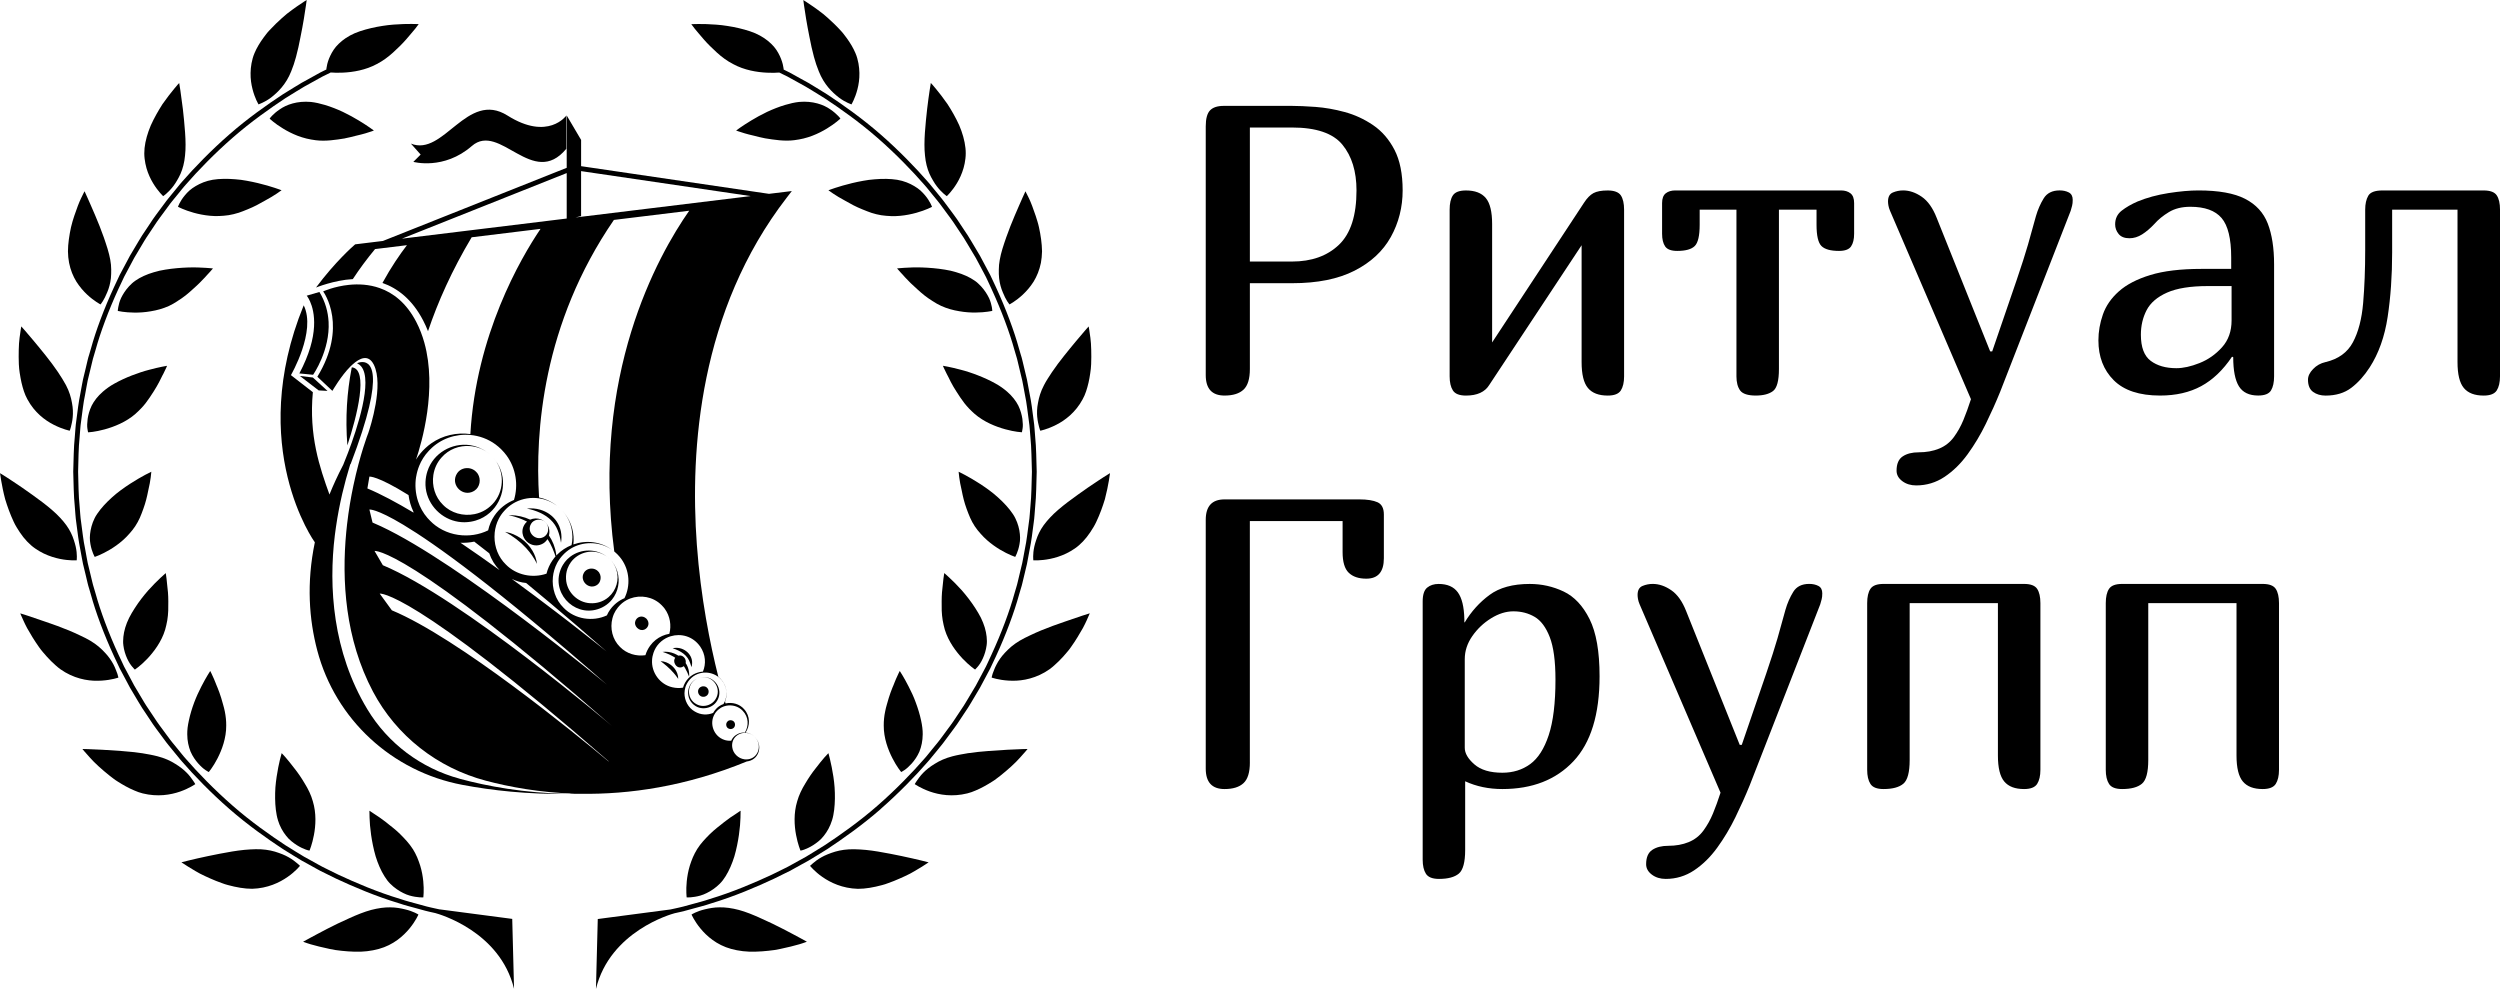 <?xml version="1.0" encoding="UTF-8"?>
<svg id="_Слой_2" data-name="Слой_2" xmlns="http://www.w3.org/2000/svg" viewBox="0 0 1345.58 532.24">
  <g id="_Слой_4" data-name="Слой_4">
    <g>
      <g>
        <path d="M672.72,152.43v46.18c0,5.28-1.13,8.98-3.41,11.1-2.28,2.13-5.68,3.19-10.23,3.19-6.74,0-10.11-3.66-10.11-11V67.99c0-4.1.77-6.96,2.31-8.58,1.54-1.61,3.99-2.42,7.37-2.42h36.72c3.37,0,7.59.19,12.64.55,5.06.37,10.3,1.28,15.72,2.75,5.42,1.47,10.52,3.81,15.28,7.04,4.76,3.23,8.61,7.66,11.54,13.3,2.93,5.65,4.4,12.94,4.4,21.88s-2.13,17.45-6.38,25.07c-4.25,7.62-10.77,13.67-19.57,18.14-8.8,4.47-19.94,6.71-33.42,6.71h-22.87ZM672.72,68.65v72.12h22.65c10.56,0,18.98-3,25.29-9.02,6.3-6.01,9.45-15.76,9.45-29.25,0-10.26-2.53-18.47-7.59-24.63-5.06-6.16-14.11-9.24-27.16-9.24h-22.65Z"/>
        <path d="M874.14,202.57c0,3.23-.59,5.75-1.76,7.59-1.18,1.83-3.52,2.75-7.04,2.75-4.84,0-8.39-1.35-10.66-4.07-2.28-2.71-3.41-7.37-3.41-13.96v-62.89l-49.7,75.2c-2.34,3.81-6.52,5.72-12.53,5.72-3.52,0-5.86-.91-7.04-2.75-1.18-1.83-1.76-4.36-1.76-7.59v-89.72c0-3.37.58-5.94,1.76-7.7,1.17-1.76,3.52-2.64,7.04-2.64,4.84,0,8.39,1.36,10.66,4.07,2.27,2.71,3.41,7.37,3.41,13.96v63.77l49.47-75.2c1.61-2.49,3.3-4.21,5.06-5.17,1.76-.95,4.32-1.43,7.7-1.43s5.86.88,7.04,2.64c1.17,1.76,1.76,4.33,1.76,7.7v89.72Z"/>
        <path d="M957.48,112.85v85.76c0,6.3-1.06,10.26-3.19,11.87-2.13,1.61-5.24,2.42-9.34,2.42s-7.04-.91-8.36-2.75c-1.32-1.83-1.98-4.36-1.98-7.59v-89.72h-19.79v8.14c0,5.86-.88,9.68-2.64,11.43s-4.91,2.64-9.45,2.64c-3.23,0-5.39-.81-6.49-2.42-1.1-1.61-1.65-3.88-1.65-6.82v-16.49c0-2.49.66-4.25,1.98-5.28,1.32-1.02,3-1.54,5.06-1.54h89.28c2.05,0,3.74.52,5.06,1.54,1.32,1.03,1.98,2.79,1.98,5.28v16.49c0,2.94-.55,5.21-1.65,6.82-1.1,1.61-3.26,2.42-6.49,2.42-4.54,0-7.7-.88-9.45-2.64-1.76-1.76-2.64-5.57-2.64-11.43v-8.14h-20.23Z"/>
        <path d="M1076.44,211.14c-2.2,5.42-4.73,11.07-7.59,16.93-2.86,5.86-6.12,11.32-9.79,16.38-3.67,5.06-7.81,9.12-12.43,12.2-4.62,3.08-9.71,4.62-15.28,4.62-2.93,0-5.43-.77-7.48-2.31-2.05-1.54-3.08-3.41-3.08-5.61,0-3.67,1.1-6.23,3.3-7.7,2.2-1.47,5.06-2.2,8.58-2.2,4.1,0,7.77-.66,11-1.98,3.22-1.32,5.86-3.37,7.92-6.16,2.05-2.79,3.77-5.86,5.17-9.24,1.39-3.37,2.75-7.11,4.07-11.21l-43.54-101.37c-.44-1.02-.73-1.98-.88-2.86-.15-.88-.22-1.61-.22-2.2,0-2.49.88-4.1,2.64-4.84,1.76-.73,3.59-1.1,5.5-1.1,3.37,0,6.71,1.14,10.01,3.41,3.3,2.28,5.97,6.05,8.03,11.32l28.8,71.9h1.1l13.19-38.48c2.64-7.77,4.65-14.07,6.05-18.91,1.39-4.84,2.82-9.97,4.29-15.39,1.02-3.52,2.42-6.71,4.18-9.57,1.76-2.86,4.62-4.29,8.58-4.29,1.9,0,3.55.37,4.95,1.1,1.39.73,2.09,2.05,2.09,3.96,0,1.32-.11,2.38-.33,3.19-.22.81-.48,1.73-.77,2.75l-38.04,97.63Z"/>
        <path d="M1201.34,192.01c-4.84,7.18-10.37,12.46-16.6,15.83-6.23,3.37-13.6,5.06-22.1,5.06-11.14,0-19.46-2.75-24.96-8.25-5.5-5.5-8.25-12.64-8.25-21.44,0-4.69.8-9.34,2.42-13.96,1.61-4.62,4.47-8.76,8.58-12.42,4.1-3.66,9.75-6.6,16.93-8.8,7.18-2.2,16.34-3.3,27.49-3.3h16.05v-6.16c0-10.11-1.73-17.18-5.17-21.22-3.45-4.03-9.05-6.05-16.82-6.05-4.54,0-8.4.95-11.54,2.86-3.15,1.91-5.75,4.03-7.81,6.38-2.2,2.35-4.4,4.22-6.6,5.61-2.2,1.39-4.47,2.09-6.82,2.09-2.64,0-4.58-.77-5.83-2.31-1.25-1.54-1.87-3.26-1.87-5.17,0-3.08,1.17-5.53,3.52-7.37,2.34-1.83,5.2-3.48,8.58-4.95,4.98-2.05,10.52-3.55,16.6-4.51,6.08-.95,11.47-1.43,16.16-1.43,10.85,0,19.2,1.5,25.07,4.51,5.86,3.01,9.93,7.44,12.21,13.3,2.27,5.86,3.41,13.19,3.41,21.99v60.25c0,3.23-.55,5.75-1.65,7.59-1.1,1.83-3.41,2.75-6.93,2.75-4.84,0-8.28-1.65-10.34-4.95-2.05-3.3-3.08-8.54-3.08-15.72l-.66-.22ZM1188.36,153.97c-9.38,0-16.71,1.18-21.99,3.52-5.28,2.35-8.94,5.5-11,9.46-2.05,3.96-3.08,8.36-3.08,13.19,0,6.74,1.76,11.43,5.28,14.07,3.52,2.64,8.13,3.96,13.85,3.96,3.66,0,7.81-.91,12.42-2.75,4.62-1.83,8.65-4.65,12.1-8.47,3.44-3.81,5.17-8.65,5.17-14.51v-18.47h-12.75Z"/>
        <path d="M1345.58,202.57c0,3.23-.59,5.75-1.76,7.59-1.18,1.83-3.52,2.75-7.04,2.75-4.84,0-8.39-1.35-10.66-4.07-2.28-2.71-3.41-7.37-3.41-13.96v-82.02h-35.18v23.09c0,12.46-.81,24.01-2.42,34.63-1.61,10.63-4.84,19.68-9.67,27.16-2.93,4.55-6.23,8.21-9.9,11-3.67,2.79-8.28,4.18-13.85,4.18-2.64,0-4.88-.66-6.71-1.98-1.83-1.32-2.75-3.52-2.75-6.6,0-1.9.91-3.81,2.75-5.72,1.83-1.9,4.07-3.15,6.71-3.74,6.89-1.61,11.8-5.17,14.73-10.67,2.93-5.5,4.76-12.53,5.5-21.11.73-8.58,1.1-18.06,1.1-28.48v-21.77c0-3.08.55-5.57,1.65-7.48,1.1-1.9,3.63-2.86,7.59-2.86h54.53c3.52,0,5.86.88,7.04,2.64,1.17,1.76,1.76,4.33,1.76,7.7v89.72Z"/>
        <path d="M672.72,410.4c0,5.28-1.13,8.98-3.41,11.1-2.28,2.13-5.68,3.19-10.23,3.19-6.74,0-10.11-3.66-10.11-11v-133.91c0-7.33,3.37-10.99,10.11-10.99h72.56c4.25,0,7.51.52,9.79,1.54,2.27,1.03,3.41,3.23,3.41,6.6v23.53c0,7.33-3.15,11-9.45,11-4.11,0-7.26-1.06-9.46-3.19-2.2-2.12-3.3-5.83-3.3-11.1v-16.71h-49.92v129.96Z"/>
        <path d="M765.73,323.76c0-3.66.8-6.16,2.42-7.48,1.61-1.32,3.66-1.98,6.15-1.98,4.69,0,8.14,1.5,10.34,4.51,2.2,3.01,3.37,7.81,3.52,14.4v1.76h.22c3.52-5.86,7.95-10.77,13.3-14.73s12.57-5.94,21.66-5.94c6.45,0,12.54,1.36,18.25,4.07,5.72,2.71,10.37,7.66,13.96,14.84,3.59,7.19,5.39,17.45,5.39,30.79,0,20.53-4.69,35.77-14.07,45.74-9.38,9.97-22.14,14.95-38.26,14.95-7.33,0-14-1.39-20.01-4.18v36.94c0,6.6-1.14,10.85-3.41,12.75-2.28,1.9-5.83,2.86-10.66,2.86-3.52,0-5.86-.92-7.04-2.75-1.18-1.83-1.76-4.36-1.76-7.59v-138.97ZM837.2,365.76c0-9.97-1.03-17.59-3.08-22.87-2.05-5.28-4.76-8.91-8.13-10.88-3.37-1.98-7.19-2.97-11.44-2.97-3.96,0-7.95,1.25-11.98,3.74-4.03,2.49-7.41,5.68-10.12,9.57-2.71,3.89-4.07,8.03-4.07,12.42v47.72c0,2.94,1.72,5.9,5.17,8.91,3.44,3.01,8.46,4.51,15.06,4.51,5.72,0,10.7-1.54,14.95-4.62,4.25-3.08,7.59-8.28,10.01-15.61,2.42-7.33,3.63-17.3,3.63-29.91Z"/>
        <path d="M941.65,422.93c-2.2,5.42-4.73,11.07-7.59,16.93-2.86,5.86-6.12,11.32-9.79,16.38-3.67,5.06-7.81,9.12-12.43,12.2-4.62,3.08-9.71,4.62-15.28,4.62-2.93,0-5.43-.77-7.48-2.31-2.05-1.54-3.08-3.41-3.08-5.61,0-3.67,1.1-6.23,3.3-7.7,2.2-1.47,5.06-2.2,8.58-2.2,4.1,0,7.77-.66,11-1.98,3.22-1.32,5.86-3.37,7.92-6.16,2.05-2.79,3.77-5.86,5.17-9.24,1.39-3.37,2.75-7.11,4.07-11.21l-43.54-101.37c-.44-1.02-.73-1.98-.88-2.86-.15-.88-.22-1.61-.22-2.2,0-2.49.88-4.1,2.64-4.84,1.76-.73,3.59-1.1,5.5-1.1,3.37,0,6.71,1.14,10.01,3.41,3.3,2.28,5.97,6.05,8.03,11.32l28.8,71.9h1.1l13.19-38.48c2.64-7.77,4.65-14.07,6.05-18.91,1.39-4.84,2.82-9.97,4.29-15.39,1.02-3.52,2.42-6.71,4.18-9.57,1.76-2.86,4.62-4.29,8.58-4.29,1.9,0,3.55.37,4.95,1.1,1.39.73,2.09,2.05,2.09,3.96,0,1.32-.11,2.38-.33,3.19-.22.81-.48,1.73-.77,2.75l-38.04,97.63Z"/>
        <path d="M1098.21,414.35c0,3.23-.59,5.75-1.76,7.59-1.18,1.83-3.52,2.75-7.04,2.75-4.84,0-8.39-1.35-10.66-4.07-2.28-2.71-3.41-7.37-3.41-13.96v-82.02h-47.5v84.44c0,6.6-1.14,10.85-3.41,12.75-2.28,1.91-5.83,2.86-10.66,2.86-3.52,0-5.86-.91-7.04-2.75-1.18-1.83-1.76-4.36-1.76-7.59v-89.72c0-3.37.58-5.94,1.76-7.7,1.17-1.76,3.52-2.64,7.04-2.64h75.64c3.52,0,5.86.88,7.04,2.64,1.17,1.76,1.76,4.33,1.76,7.7v89.72Z"/>
        <path d="M1226.63,414.35c0,3.23-.59,5.75-1.76,7.59-1.18,1.83-3.52,2.75-7.04,2.75-4.84,0-8.39-1.35-10.66-4.07-2.28-2.71-3.41-7.37-3.41-13.96v-82.02h-47.5v84.44c0,6.6-1.14,10.85-3.41,12.75-2.28,1.91-5.83,2.86-10.66,2.86-3.52,0-5.86-.91-7.04-2.75-1.18-1.83-1.76-4.36-1.76-7.59v-89.72c0-3.37.58-5.94,1.76-7.7,1.17-1.76,3.52-2.64,7.04-2.64h75.64c3.52,0,5.86.88,7.04,2.64,1.17,1.76,1.76,4.33,1.76,7.7v89.72Z"/>
      </g>
      <g>
        <g>
          <path d="M210.06,488.36c-1.54-.02-3.15.08-4.87.31-.44.07-.89.15-1.32.23-.45.06-.87.14-1.33.22-.89.17-1.83.39-2.76.64-3.77,1.02-7.9,2.68-12.03,4.58-4.04,1.78-8.12,3.77-11.78,5.66-3.65,1.87-6.89,3.67-9.17,4.87-2.28,1.22-3.66,2-3.66,2,0,0,.35.13,1.07.4.7.23,1.7.62,2.97.98,2.57.73,6.17,1.68,10.25,2.51,1.03.21,2.06.43,3.15.59,1.1.16,2.21.28,3.33.41,2.25.24,4.55.42,6.85.47,4.56.2,9.16-.38,13.11-1.47,7.9-2.15,13.25-7.01,16.58-11.05,3.34-4.06,4.76-7.47,4.76-7.47,0,0-2.71-1.76-7.21-2.8-2.25-.54-4.9-1.07-7.95-1.07Z"/>
          <path d="M222.16,456.95c-1.85-2.93-4.28-5.49-6.8-8.01-1.25-1.24-2.56-2.38-3.88-3.44-.68-.54-1.32-1.04-1.94-1.53-.62-.52-1.24-1.02-1.85-1.5-2.43-1.88-4.66-3.39-6.27-4.4-1.61-1.1-2.59-1.71-2.59-1.71,0,0-.01,1.42.08,3.76.06,2.39.31,5.54.82,9.17.52,3.62,1.31,7.68,2.46,11.63,1.18,3.83,2.77,7.57,4.71,10.66.47.78.98,1.51,1.5,2.2.25.35.52.67.81.98.27.31.53.6.82.89,1.13,1.13,2.31,2.1,3.51,2.93,1.18.83,2.37,1.53,3.53,2.09,1.15.55,2.27,1.05,3.35,1.33,4.29,1.22,7.42,1,7.42,1,0,0,.5-3.67-.02-8.72-.26-2.53-.74-5.41-1.64-8.35-.23-.73-.47-1.48-.76-2.22-.25-.76-.54-1.53-.89-2.29-.67-1.51-1.43-3.03-2.35-4.48Z"/>
          <path d="M159.88,464.6c-1.03-.89-2.55-2.07-4.53-3.19-1.01-.57-2.1-1.11-3.35-1.62-1.24-.51-2.62-.96-4.05-1.42-2.9-.84-6.31-1.37-10.28-1.3-2,.05-4.05.15-6.21.36-2.14.21-4.36.52-6.57.88-2.25.36-4.51.79-6.7,1.21-2.14.44-4.28.86-6.29,1.27-4.02.85-7.6,1.67-10.14,2.29-2.59.63-4.12,1.04-4.12,1.04,0,0,1.32.91,3.57,2.31,1.09.7,2.45,1.52,3.98,2.4.75.44,1.57.9,2.42,1.36.85.45,1.76.89,2.71,1.33,1.88.89,3.89,1.77,5.96,2.61,1.06.4,2.1.81,3.18,1.19.53.2,1.06.4,1.6.57.55.15,1.1.32,1.66.48,4.44,1.21,8.93,2.01,13,2,8.33-.24,14.73-3.35,19.06-6.37,2.16-1.48,3.85-3.02,4.98-4.14,1.12-1.12,1.7-1.85,1.7-1.85,0,0-.14-.14-.41-.39-.27-.26-.67-.59-1.17-1.03Z"/>
          <path d="M149.57,441.41c1.04,3.4,2.65,6.21,4.44,8.45.87,1.16,1.85,2.1,2.83,2.9.97.81,1.96,1.51,2.9,2.11,1.86,1.18,3.57,1.93,4.8,2.39.61.24,1.14.36,1.48.44.38.08.56.12.56.12,0,0,.38-.85.85-2.32.48-1.47,1.06-3.55,1.54-6.08.96-5.05,1.38-11.68-.6-18.17-.92-3.33-2.49-6.55-4.32-9.5-1.76-3.01-3.71-5.86-5.61-8.22-.96-1.16-1.8-2.33-2.61-3.33-.79-1.01-1.54-1.87-2.16-2.59-1.24-1.44-2.07-2.24-2.07-2.24,0,0-.41,1.36-.95,3.61-.54,2.25-1.21,5.43-1.75,9.06-.26,1.84-.53,3.8-.67,5.79-.12,1.96-.18,3.98-.15,6,.03,2.02.15,4.05.39,6.02.26,1.95.58,3.87,1.13,5.55Z"/>
          <path d="M103.98,420.25c-.75-1.09-1.82-2.64-3.42-4.27-1.58-1.62-3.66-3.31-6.27-4.88-2.53-1.61-5.63-3.04-9.46-4.03-1.27-.34-2.64-.62-4.01-.9-1.38-.29-2.78-.52-4.24-.75-7.21-1.08-15.39-1.49-21.54-1.88-6.24-.34-10.69-.41-10.69-.41,0,0,1.52,1.9,4.12,4.72,2.51,2.85,6.39,6.37,10.7,9.79.67.52,1.34,1.02,2.01,1.53.35.25.69.5,1.05.76.35.24.72.47,1.08.7,1.46.93,2.95,1.83,4.45,2.64,1.5.81,3,1.56,4.53,2.19,1.51.65,2.98,1.21,4.53,1.58,8.05,2,15.07.76,20.12-.99,5.09-1.8,8.16-4,8.16-4,0,0-.35-.7-1.11-1.79Z"/>
          <path d="M106.64,410.87c1.46,1.64,2.84,2.86,3.93,3.59,1.08.74,1.8,1.07,1.8,1.07,0,0,2.41-2.85,4.72-7.38,2.35-4.59,4.72-10.9,4.67-17.64.03-2.49-.25-5.08-.75-7.57-.25-1.24-.57-2.47-.92-3.69-.35-1.18-.65-2.43-1.03-3.59-.62-2.03-1.32-3.93-2.02-5.64-.19-.43-.37-.84-.53-1.26-.18-.41-.31-.81-.48-1.21-.3-.78-.59-1.5-.88-2.16-1.13-2.64-2-4.25-2-4.25,0,0-2.2,3.33-4.78,8.38-.65,1.26-1.32,2.62-1.98,4.08-.33.73-.66,1.48-.97,2.23-.33.75-.6,1.52-.91,2.3-1.15,3.1-2.17,6.44-2.87,9.75-.29,1.27-.49,2.53-.66,3.76-.15,1.23-.19,2.41-.19,3.56,0,3.58.73,6.69,1.78,9.34,1.13,2.61,2.63,4.68,4.07,6.33Z"/>
          <path d="M50.35,366.37c1.56.07,3.03.05,4.4-.04,5.39-.35,8.97-1.63,8.97-1.63,0,0-.14-.77-.54-2.04-.19-.62-.49-1.35-.84-2.19-.32-.86-.72-1.79-1.24-2.78-1.06-2-2.5-4.2-4.59-6.38-.48-.5-1.01-1.04-1.6-1.65-.57-.56-1.18-1.1-1.83-1.65-1.3-1.08-2.77-2.13-4.45-3.14-1.68-.99-3.54-1.94-5.54-2.85-1.89-.93-3.93-1.82-5.99-2.69-4.12-1.71-8.46-3.27-12.39-4.6-3.86-1.37-7.27-2.53-9.78-3.33-2.49-.81-4.02-1.27-4.02-1.27,0,0,.57,1.46,1.66,3.8.54,1.17,1.19,2.6,2.01,4.11.85,1.53,1.82,3.17,2.88,4.91,1.07,1.73,2.26,3.53,3.53,5.33.32.44.64.89.98,1.33.33.43.68.86,1.06,1.31.71.86,1.46,1.71,2.21,2.54,1.53,1.68,3.11,3.26,4.75,4.69.82.73,1.63,1.4,2.49,2.03.88.6,1.75,1.17,2.65,1.7,3.55,2.06,7.11,3.26,10.43,3.91,1.67.33,3.28.5,4.8.59Z"/>
          <path d="M66.38,347.24c.35,2.76,1.14,5.19,2.04,7.16.45.99.93,1.86,1.39,2.61.47.76.98,1.38,1.38,1.87.82,1,1.41,1.52,1.41,1.52,0,0,3.14-2.09,6.68-5.83.89-.92,1.78-1.95,2.69-3.09.94-1.15,1.85-2.39,2.71-3.71,1.72-2.65,3.25-5.61,4.21-8.85.25-.81.43-1.64.63-2.48.21-.85.37-1.71.52-2.56.27-1.73.45-3.47.51-5.19.05-3.42.11-6.85-.14-9.81-.11-1.49-.27-2.89-.43-4.13-.1-1.26-.21-2.38-.34-3.3-.21-1.87-.43-2.98-.43-2.98,0,0-1.1.93-2.83,2.56-1.73,1.62-4.1,3.95-6.62,6.77-2.43,2.77-4.98,6.03-7.19,9.49-1.13,1.73-2.17,3.5-3.08,5.29-.87,1.76-1.55,3.52-2.08,5.24-.52,1.7-.82,3.37-1,4.94-.09.8-.13,1.57-.13,2.32,0,.38,0,.75.01,1.11.03.36.07.71.12,1.08Z"/>
          <path d="M18.92,295.2c1.52,1.07,3.07,1.95,4.6,2.7,3.07,1.48,6.07,2.36,8.69,2.91,5.26,1.07,9.06.77,9.06.77,0,0,.45-3.12-.54-7.45-.21-1.1-.63-2.26-1-3.49-.39-1.24-.9-2.54-1.55-3.85-.65-1.33-1.47-2.7-2.45-4.07-.49-.68-1.02-1.38-1.61-2.07-.29-.34-.6-.69-.92-1.04-.29-.34-.6-.69-.93-1.04-5.16-5.57-13.52-11.29-20.1-15.94-3.35-2.3-6.37-4.28-8.57-5.71-2.21-1.42-3.58-2.24-3.58-2.24,0,0,.19,1.54.63,4.08.45,2.54,1.1,6.05,2.13,9.92,1.18,3.88,2.7,8.13,4.58,12.13.45,1,.99,1.98,1.56,2.94.57.94,1.15,1.89,1.76,2.78,1.21,1.8,2.51,3.47,3.9,4.91,1.42,1.47,2.81,2.72,4.36,3.78Z"/>
          <path d="M51.02,299.74s3.63-1.2,8.11-3.89c2.28-1.35,4.74-3.07,7.09-5.15,1.18-1.05,2.31-2.19,3.39-3.43,1.12-1.24,2.21-2.58,3.16-4.02.96-1.45,1.78-2.99,2.51-4.58.73-1.58,1.25-3.21,1.89-4.86,1.2-3.29,2-6.59,2.56-9.51.73-2.96,1.14-5.56,1.4-7.41.25-1.86.32-2.99.32-2.99,0,0-1.3.61-3.41,1.73-2.1,1.14-4.97,2.77-8.15,4.83-3.15,2.06-6.68,4.56-9.68,7.31-3.06,2.75-5.87,5.77-7.92,8.83-1.06,1.51-1.72,3.02-2.32,4.5-.55,1.48-.94,2.93-1.2,4.32-.26,1.38-.39,2.72-.41,3.97-.05,1.24.15,2.42.31,3.48.74,4.25,2.32,6.87,2.32,6.87Z"/>
          <path d="M10.66,201.01c.25,1.66.55,3.31.91,4.93.77,3.24,1.68,6.3,3.19,8.99,1.91,3.56,4.27,6.39,6.76,8.63,2.5,2.24,5.05,3.88,7.46,5.09,4.81,2.45,8.55,3.17,8.55,3.17,0,0,.31-.71.63-1.99.3-1.29.8-3.1.98-5.3.21-2.22.16-4.84-.41-7.74-.5-2.9-1.42-6.08-3.21-9.48-.6-1.12-1.27-2.29-2.01-3.47-.36-.57-.75-1.16-1.14-1.76-.37-.58-.76-1.19-1.14-1.78-1.99-2.95-4.24-5.93-6.51-8.79-2.25-2.85-4.54-5.58-6.45-7.9-3.88-4.68-6.81-7.93-6.81-7.93,0,0-.46,2.39-.92,6.11-.28,1.86-.37,4.09-.45,6.5-.06,2.41-.06,5.04.05,7.72.05,1.63.26,3.32.5,4.99Z"/>
          <path d="M73.02,222.63c.48-.4.94-.84,1.39-1.28.47-.45.94-.91,1.38-1.38.93-.93,1.76-1.92,2.57-2.94.79-1.01,1.54-2.05,2.24-3.11.74-1.12,1.41-2.16,2.05-3.14,1.16-1.79,2.17-3.58,3.03-5.21.44-.83.83-1.63,1.19-2.37.33-.76.75-1.44,1.08-2.08,1.31-2.56,1.97-4.24,1.97-4.24,0,0-4.04.64-9.71,2.17-1.39.37-2.95.8-4.45,1.31-1.53.5-3.12,1.07-4.72,1.69-3.21,1.24-6.47,2.73-9.5,4.43-2.37,1.3-4.37,2.78-6.18,4.33-2.75,2.38-4.73,4.98-6.02,7.52-1.22,2.55-1.87,5.01-2.17,7.14-.29,2.15-.33,3.94-.13,5.21.16,1.27.39,2.02.39,2.02,0,0,3.81-.19,8.86-1.59,5.05-1.38,11.57-3.91,16.74-8.46Z"/>
          <path d="M41.1,151.57c1.79,2.83,3.83,5.14,5.76,6.96,3.86,3.62,7.25,5.33,7.25,5.33,0,0,.51-.61,1.22-1.73.72-1.12,1.56-2.8,2.41-4.87.88-2.06,1.61-4.57,1.95-7.51.17-1.45.17-3.05.17-4.69,0-1.66-.18-3.41-.51-5.27-.34-1.86-.84-3.83-1.44-5.84-.31-1-.64-2.04-.98-3.06-.35-1-.68-2.03-1.03-3.06-1.42-4.09-3.1-8.22-4.67-11.91-.8-1.83-1.54-3.58-2.23-5.16-.68-1.55-1.29-2.94-1.8-4.09-1.03-2.34-1.68-3.73-1.68-3.73,0,0-.76,1.39-1.86,3.73-.59,1.14-1.14,2.59-1.78,4.19-.62,1.63-1.27,3.43-1.9,5.34-.3.95-.61,1.95-.93,2.95-.29,1.01-.59,2.04-.82,3.12-.47,2.12-.86,4.33-1.16,6.52-.29,2.19-.49,4.38-.49,6.49.03,2.16.23,4.24.61,6.19.77,3.91,2.17,7.25,3.9,10.08Z"/>
          <path d="M95.48,162.07c1.53-.93,3.03-1.98,4.42-3.07,1.4-1.1,2.68-2.24,3.92-3.38,1.24-1.12,2.49-2.23,3.56-3.3,1.1-1.08,2.08-2.12,2.95-3.05.43-.48.84-.94,1.21-1.35.38-.41.74-.79,1.06-1.14,1.32-1.41,2.03-2.29,2.03-2.29,0,0-1.46-.18-3.89-.33-2.41-.15-5.84-.33-9.6-.19-3.77.13-8.03.47-12.2,1.16-1.06.18-2.11.37-3.14.59-1,.25-1.98.51-2.95.79-1.94.56-3.79,1.23-5.47,2.01-1.68.75-3.19,1.62-4.53,2.56-1.36.93-2.42,1.99-3.41,3.02-1.93,2.11-3.29,4.28-4.25,6.25-.91,1.96-1.31,3.74-1.54,4.99-.25,1.27-.25,2.02-.25,2.02,0,0,3.71.86,8.97.89,2.65.03,5.64-.16,8.79-.71,3.21-.52,6.55-1.41,9.75-2.86,1.58-.74,3.1-1.61,4.59-2.59Z"/>
          <path d="M78.82,90.44c.91,3.18,2.22,5.91,3.57,8.15,2.68,4.46,5.44,6.98,5.44,6.98,0,0,2.71-1.77,5.43-5.36.68-.91,1.37-1.92,2.02-3.06.65-1.11,1.34-2.34,1.92-3.68,1.18-2.7,2.04-5.95,2.39-9.73.42-3.74.34-8,.03-12.36-.33-4.4-.72-8.72-1.19-12.67-.48-3.95-.98-7.44-1.34-9.98-.41-2.5-.64-4.04-.64-4.04,0,0-.31.26-.78.82-.47.55-1.14,1.34-1.98,2.35-1.66,2.02-3.92,4.86-6.23,8.19-2.2,3.44-4.46,7.37-6.27,11.38-1.75,4.1-2.97,8.36-3.39,12.27-.1.99-.14,1.94-.14,2.89s.07,1.87.17,2.78c.21,1.81.56,3.51,1,5.09Z"/>
          <path d="M128.31,114.57c.86-.27,1.68-.58,2.53-.92.41-.16.81-.32,1.23-.5.43-.18.83-.33,1.26-.5,3.35-1.34,6.41-2.99,9.07-4.54,2.75-1.45,5.01-2.89,6.61-3.94.8-.55,1.43-1,1.85-1.3.47-.3.7-.45.7-.45,0,0-.35-.13-.98-.38-.65-.24-1.55-.56-2.67-.92-2.25-.74-5.47-1.71-9.17-2.59-1.86-.44-3.83-.86-5.89-1.23-1.02-.17-2.06-.35-3.1-.5-1.04-.12-2.08-.23-3.11-.31-4.18-.35-8.38-.34-12.11.26-3.66.62-6.66,1.91-9.17,3.38-1.26.74-2.39,1.54-3.35,2.38-.96.85-1.76,1.72-2.45,2.55-2.82,3.36-3.77,6.23-3.77,6.23,0,0,3.34,1.8,8.45,3.21,2.55.71,5.53,1.33,8.73,1.63,3.22.31,6.55.19,10.1-.32,1.78-.28,3.52-.72,5.23-1.26Z"/>
          <path d="M138.01,53.98c.67,1.42,1.14,2.21,1.14,2.21,0,0,.2-.06.54-.22.35-.13.85-.33,1.47-.63,1.24-.57,2.93-1.48,4.76-2.85,3.59-2.82,8.01-6.98,10.83-14.14.96-2.35,1.84-4.93,2.57-7.68.94-3.42,1.72-7.07,2.39-10.62.71-3.46,1.33-6.84,1.83-9.83.99-5.94,1.53-10.23,1.53-10.23,0,0-2.13,1.28-5.3,3.5-1.56,1.09-3.41,2.43-5.35,3.94-1.9,1.59-3.9,3.37-5.87,5.28-1.22,1.18-2.4,2.39-3.55,3.64-.28.31-.58.62-.86.94-.26.32-.53.65-.8,1-.52.68-1.02,1.35-1.54,2.03-1.98,2.71-3.66,5.52-4.82,8.29-.78,1.8-1.26,3.7-1.6,5.46-.32,1.78-.49,3.5-.51,5.15-.07,3.3.4,6.26,1.05,8.76.64,2.52,1.44,4.54,2.08,5.97Z"/>
          <path d="M185.64,74.46c2.15-.42,4.18-.92,6.03-1.41,1.87-.42,3.58-.87,5-1.28,2.82-.83,4.57-1.51,4.57-1.51,0,0-3.21-2.44-8.15-5.41-2.45-1.48-5.35-3.1-8.51-4.61-3.1-1.46-6.41-2.76-9.73-3.76-2.55-.76-5.11-1.35-7.52-1.61-7.36-.66-13.16,1.45-16.77,4-1.85,1.23-3.21,2.48-4.12,3.41-.45.46-.78.85-1,1.12-.21.29-.31.45-.31.45,0,0,.66.65,1.9,1.64,1.23.99,3.04,2.33,5.29,3.68,2.25,1.39,4.93,2.78,7.91,3.93,1.5.56,3.08,1.08,4.71,1.47,1.63.41,3.31.68,5.1.92,5.21.64,10.6-.2,15.62-1.01Z"/>
          <path d="M236.63,489.48c-.8-.17-1.6-.35-2.42-.53-1.52-.36-3.05-.64-4.58-1.06-1.52-.42-3.07-.84-4.63-1.27-3.11-.87-6.31-1.64-9.4-2.72-12.58-3.76-24.61-8.97-33.48-13.11-2.17-1.08-4.22-2.08-5.99-2.95-.9-.44-1.72-.85-2.49-1.24-.77-.39-1.45-.79-2.08-1.12-2.5-1.39-3.91-2.18-3.91-2.18,0,0-1.42-.78-3.93-2.16-2.47-1.42-5.9-3.63-10.05-6.17-8.14-5.35-18.79-12.84-28.52-21.38-9.76-8.5-18.74-17.8-25.06-25.08-.83-.87-1.53-1.79-2.24-2.64-.69-.85-1.34-1.65-1.96-2.42-1.24-1.5-2.33-2.83-3.22-3.93-.9-1.07-1.52-1.99-1.96-2.58-.45-.62-.7-.93-.7-.93,0,0-.94-1.28-2.61-3.55-.82-1.13-1.88-2.47-2.97-4.09-1.08-1.62-2.31-3.46-3.63-5.45-.67-.99-1.37-2.03-2.08-3.12-.73-1.08-1.36-2.24-2.08-3.41-1.42-2.36-2.89-4.86-4.42-7.43-1.39-2.65-2.85-5.38-4.33-8.14-.38-.7-.75-1.4-1.12-2.09-.33-.73-.65-1.44-1-2.16-.67-1.44-1.35-2.88-2.04-4.33-5.33-11.56-9.75-23.52-12.27-32.71-.34-1.14-.66-2.24-.97-3.28-.31-1.04-.61-2.02-.81-2.96-.45-1.88-.87-3.53-1.17-4.88-.64-2.7-1.03-4.25-1.03-4.25,0,0-.09-.39-.27-1.11-.16-.71-.34-1.8-.6-3.17-.25-1.36-.55-3-.89-4.91-.35-1.89-.83-4.03-1.08-6.4-.31-2.35-.65-4.9-1-7.6-.09-.67-.19-1.36-.27-2.04-.09-.69-.13-1.4-.19-2.12-.09-1.42-.23-2.88-.34-4.36-.62-5.91-.62-12.24-.81-18.57.19-6.34.19-12.67.81-18.58.11-1.47.25-2.93.34-4.35.07-.72.1-1.42.19-2.11.07-.69.18-1.38.27-2.06.35-2.69.69-5.25,1-7.6.25-2.37.73-4.49,1.08-6.4.34-1.89.64-3.54.89-4.91.27-1.36.45-2.44.6-3.16.19-.73.27-1.11.27-1.11,0,0,.39-1.53,1.03-4.24.3-1.35.73-2.98,1.17-4.87.19-.94.5-1.93.81-2.97.31-1.05.63-2.13.97-3.28,2.52-9.18,6.94-21.14,12.27-32.71.68-1.43,1.36-2.89,2.04-4.32.35-.73.68-1.42,1-2.15.38-.69.75-1.39,1.12-2.1,1.48-2.77,2.94-5.5,4.33-8.13,1.53-2.57,3-5.07,4.42-7.43.72-1.16,1.35-2.34,2.08-3.42.7-1.08,1.4-2.12,2.08-3.12,1.32-2,2.55-3.84,3.63-5.45,1.09-1.62,2.16-2.95,2.97-4.09,1.68-2.26,2.61-3.54,2.61-3.54,0,0,.25-.33.7-.94.45-.6,1.06-1.51,1.96-2.58.89-1.09,1.98-2.42,3.22-3.93.63-.76,1.27-1.57,1.96-2.43.71-.83,1.41-1.75,2.24-2.63,6.32-7.27,15.29-16.57,25.06-25.08,9.73-8.53,20.39-16.02,28.52-21.39,4.15-2.53,7.58-4.73,10.05-6.15,2.52-1.38,3.93-2.18,3.93-2.18,0,0,1.41-.78,3.91-2.17.63-.34,1.31-.71,2.08-1.14.77-.37,1.59-.78,2.49-1.22.61-.3,1.22-.6,1.86-.92h.16c1.59.14,3.83.21,6.47.07,5.31-.24,12.19-1.34,18.25-4.65,3.13-1.61,6.09-3.8,8.67-6.15,1.25-1.2,2.56-2.39,3.77-3.57,1.2-1.18,2.3-2.38,3.31-3.52,1.93-2.32,3.73-4.31,4.91-5.8,1.16-1.49,1.82-2.43,1.82-2.43,0,0-1.46-.07-3.87-.08-2.41-.02-5.8.05-9.62.35-.96.09-1.96.16-2.95.28-.98.12-1.99.26-3,.42-2.02.31-4.09.7-6.13,1.18-4.07.97-8.2,2.22-11.36,3.99-3.23,1.75-5.71,3.87-7.61,6.05-1.82,2.21-2.95,4.49-3.77,6.51-.77,2.01-1.17,3.78-1.32,5.05-.04.25-.05.48-.07.7-.23.12-.47.25-.71.34-.89.46-1.74.87-2.52,1.25-.76.43-1.46.8-2.1,1.16-2.51,1.39-3.94,2.19-3.94,2.19,0,0-1.45.79-3.98,2.18-2.47,1.44-5.94,3.65-10.16,6.23-8.21,5.39-18.97,12.97-28.81,21.59-9.86,8.59-18.91,17.98-25.32,25.33-.83.89-1.53,1.83-2.23,2.67-.73.86-1.38,1.67-2,2.45-1.26,1.53-2.35,2.86-3.25,3.97-.92,1.08-1.54,2.01-2,2.61-.45.61-.7.93-.7.93,0,0-.96,1.31-2.65,3.57-.83,1.16-1.9,2.51-3,4.14-1.1,1.65-2.33,3.5-3.66,5.51-.69,1.01-1.38,2.06-2.11,3.15-.71,1.1-1.37,2.28-2.11,3.46-1.4,2.37-2.91,4.89-4.45,7.5-1.42,2.66-2.89,5.42-4.38,8.22-.37.7-.75,1.41-1.13,2.11-.33.71-.68,1.44-1.01,2.16-.69,1.46-1.37,2.92-2.05,4.38-5.41,11.68-9.88,23.76-12.41,33.04-.35,1.15-.67,2.25-.97,3.32-.32,1.06-.65,2.04-.84,2.99-.45,1.89-.86,3.56-1.16,4.92-.67,2.71-1.04,4.28-1.04,4.28,0,0-.09.4-.27,1.12-.18.73-.35,1.82-.62,3.2-.24,1.37-.56,3.05-.91,4.97-.33,1.92-.82,4.07-1.09,6.46-.31,2.38-.66,4.96-1.01,7.68-.08.69-.19,1.38-.27,2.07-.09.71-.12,1.43-.19,2.14-.11,1.44-.21,2.89-.34,4.42-.63,5.96-.63,12.35-.84,18.75.21,6.4.21,12.78.84,18.76.13,1.49.23,2.95.34,4.41.07.72.11,1.43.19,2.12.08.7.19,1.41.27,2.08.35,2.71.7,5.31,1.01,7.69.27,2.37.76,4.53,1.09,6.46.35,1.92.67,3.57.91,4.96.27,1.37.44,2.46.62,3.2.17.73.27,1.11.27,1.11,0,0,.37,1.56,1.04,4.28.31,1.37.71,3.03,1.16,4.92.2.95.53,1.95.84,3,.3,1.06.62,2.16.97,3.32,2.52,9.27,7,21.34,12.41,33.04.68,1.45,1.36,2.91,2.05,4.36.33.73.68,1.45,1.01,2.17.38.69.76,1.41,1.13,2.11,1.48,2.8,2.95,5.56,4.38,8.22,1.54,2.59,3.05,5.12,4.45,7.5.74,1.18,1.4,2.36,2.11,3.46.73,1.08,1.42,2.15,2.11,3.15,1.34,2.02,2.56,3.87,3.66,5.51,1.1,1.63,2.17,2.99,3,4.13,1.69,2.27,2.65,3.58,2.65,3.58,0,0,.25.33.7.94.47.6,1.08,1.52,2,2.61.89,1.1,1.99,2.44,3.25,3.98.62.76,1.27,1.58,2,2.43.7.84,1.4,1.78,2.23,2.67,6.41,7.36,15.46,16.75,25.32,25.33,9.84,8.61,20.59,16.18,28.81,21.59,4.22,2.58,7.68,4.78,10.16,6.23,2.53,1.4,3.98,2.18,3.98,2.18,0,0,1.44.81,3.94,2.19.64.35,1.34.74,2.1,1.15.78.39,1.63.8,2.52,1.24,1.8.89,3.83,1.9,6.05,2.99,8.97,4.18,21.13,9.43,33.83,13.24,3.13,1.09,6.35,1.86,9.5,2.74,1.56.43,3.13.86,4.67,1.28,1.52.43,3.08.71,4.6,1.07.24.05.47.1.71.16,2.03.55,34.82,9.81,42.38,40.76l-.98-37.63-39.08-5.13Z"/>
          <path d="M421.45,499.99c-3.65-1.89-7.74-3.88-11.79-5.66-4.13-1.9-8.23-3.57-12.01-4.58-.94-.25-1.87-.47-2.74-.64-.47-.07-.92-.16-1.35-.22-.45-.08-.86-.15-1.3-.23-1.73-.23-3.35-.33-4.9-.31-3.05,0-5.69.53-7.95,1.07-4.5,1.05-7.2,2.8-7.2,2.8,0,0,1.42,3.41,4.76,7.47,3.31,4.04,8.69,8.9,16.58,11.05,3.95,1.09,8.57,1.66,13.12,1.47,2.29-.05,4.59-.23,6.84-.47,1.13-.13,2.25-.25,3.34-.41,1.08-.16,2.12-.38,3.15-.59,4.08-.82,7.67-1.78,10.25-2.51,1.29-.36,2.26-.75,2.98-.98.7-.27,1.06-.4,1.06-.4,0,0-1.37-.79-3.65-2-2.29-1.2-5.52-3-9.18-4.87Z"/>
          <path d="M377.03,482c1.08-.28,2.2-.78,3.35-1.33,1.16-.56,2.35-1.26,3.53-2.09,1.19-.83,2.38-1.8,3.51-2.93.28-.29.57-.58.83-.89.28-.32.56-.63.81-.98.51-.69,1.02-1.42,1.51-2.2,1.92-3.09,3.51-6.82,4.7-10.66,1.16-3.96,1.94-8.01,2.46-11.63.51-3.63.77-6.77.82-9.17.09-2.34.07-3.76.07-3.76,0,0-1,.6-2.57,1.71-1.64,1.01-3.85,2.51-6.27,4.4-.61.48-1.24.98-1.86,1.5-.61.49-1.28.99-1.95,1.53-1.3,1.06-2.62,2.2-3.89,3.44-2.51,2.51-4.96,5.07-6.8,8.01-.9,1.45-1.7,2.97-2.35,4.48-.33.76-.63,1.53-.9,2.29-.29.73-.53,1.48-.75,2.22-.89,2.94-1.38,5.82-1.64,8.35-.52,5.05-.05,8.72-.05,8.72,0,0,3.16.21,7.45-1Z"/>
          <path d="M485.55,460.81c-2.03-.41-4.16-.84-6.3-1.27-2.2-.42-4.45-.85-6.7-1.21-2.23-.37-4.44-.67-6.57-.88-2.15-.21-4.2-.31-6.19-.36-3.98-.07-7.39.46-10.28,1.3-1.44.46-2.81.9-4.03,1.42-1.25.51-2.37,1.05-3.38,1.62-1.98,1.12-3.51,2.3-4.52,3.19-.51.45-.92.78-1.19,1.03-.26.25-.39.39-.39.39,0,0,.58.74,1.7,1.85,1.14,1.12,2.8,2.67,4.96,4.14,4.32,3.02,10.74,6.13,19.08,6.37,4.06.01,8.54-.79,12.98-2,.56-.16,1.11-.33,1.66-.48.54-.17,1.07-.37,1.6-.57,1.08-.38,2.14-.79,3.17-1.19,2.08-.85,4.09-1.73,5.97-2.61.96-.44,1.86-.88,2.72-1.33.84-.46,1.64-.92,2.41-1.36,1.54-.88,2.87-1.7,4-2.4,2.24-1.4,3.56-2.31,3.56-2.31,0,0-1.57-.42-4.12-1.04-2.56-.62-6.14-1.44-10.15-2.29Z"/>
          <path d="M446.81,408.99c-.53-2.26-.94-3.61-.94-3.61,0,0-.82.81-2.08,2.24-.62.72-1.37,1.58-2.17,2.59-.8,1-1.64,2.17-2.61,3.33-1.9,2.36-3.84,5.22-5.61,8.22-1.82,2.96-3.39,6.17-4.32,9.5-1.98,6.49-1.57,13.12-.61,18.17.49,2.53,1.05,4.61,1.54,6.08.47,1.46.84,2.32.84,2.32,0,0,.2-.04.56-.12.35-.08.88-.2,1.48-.44,1.22-.46,2.95-1.21,4.8-2.39.95-.6,1.9-1.3,2.9-2.11.98-.81,1.94-1.74,2.82-2.9,1.8-2.24,3.4-5.06,4.44-8.45.55-1.69.87-3.61,1.13-5.55.23-1.97.37-4,.39-6.02.03-2.02-.02-4.04-.16-6-.13-1.99-.38-3.95-.65-5.79-.55-3.62-1.21-6.81-1.76-9.06Z"/>
          <path d="M520.85,405.42c-1.45.23-2.88.46-4.24.75-1.38.28-2.75.56-4.01.9-3.82.99-6.94,2.43-9.46,4.03-2.61,1.57-4.69,3.26-6.27,4.88-1.58,1.62-2.65,3.18-3.41,4.27-.76,1.09-1.12,1.79-1.12,1.79,0,0,3.07,2.19,8.16,4,5.04,1.76,12.07,3,20.13.99,1.54-.36,3.02-.93,4.53-1.58,1.51-.63,3.03-1.37,4.52-2.19,1.51-.81,2.99-1.71,4.46-2.64.35-.24.72-.47,1.08-.7.35-.26.7-.51,1.03-.76.69-.51,1.34-1.01,2.02-1.53,4.3-3.42,8.19-6.94,10.69-9.79,2.59-2.82,4.12-4.72,4.12-4.72,0,0-4.47.07-10.7.41-6.15.39-14.33.8-21.54,1.88Z"/>
          <path d="M492.9,378.13c-.28-.78-.59-1.55-.88-2.3-.32-.74-.66-1.5-.97-2.23-.68-1.46-1.34-2.82-1.99-4.08-2.57-5.06-4.78-8.38-4.78-8.38,0,0-.87,1.61-2,4.25-.28.66-.58,1.38-.89,2.16-.15.4-.29.8-.47,1.21-.16.41-.35.83-.54,1.26-.69,1.71-1.39,3.61-2.02,5.64-.39,1.16-.67,2.41-1.04,3.59-.36,1.22-.66,2.45-.9,3.69-.53,2.49-.78,5.08-.76,7.57-.04,6.73,2.33,13.05,4.7,17.64,2.28,4.53,4.7,7.38,4.7,7.38,0,0,.7-.33,1.79-1.07,1.1-.73,2.47-1.95,3.94-3.59,1.44-1.65,2.94-3.72,4.07-6.33,1.06-2.65,1.76-5.76,1.78-9.34,0-1.14-.04-2.33-.21-3.56-.15-1.23-.37-2.49-.64-3.76-.7-3.31-1.72-6.64-2.89-9.75Z"/>
          <path d="M572.75,334.72c-3.94,1.33-8.26,2.89-12.4,4.6-2.08.87-4.09,1.75-6.01,2.69-1.98.91-3.83,1.86-5.52,2.85-1.68,1-3.15,2.06-4.46,3.14-.65.55-1.25,1.09-1.82,1.65-.61.62-1.14,1.15-1.63,1.65-2.06,2.18-3.53,4.39-4.55,6.38-.53.99-.95,1.92-1.27,2.78-.33.84-.63,1.57-.84,2.19-.39,1.27-.51,2.04-.51,2.04,0,0,3.57,1.28,8.97,1.63,1.36.09,2.81.11,4.38.04,1.51-.09,3.13-.26,4.78-.59,3.34-.66,6.89-1.85,10.45-3.91.89-.52,1.78-1.1,2.65-1.7.86-.63,1.67-1.3,2.49-2.03,1.63-1.42,3.23-3.01,4.76-4.69.74-.83,1.49-1.68,2.19-2.54.39-.45.72-.89,1.08-1.31.33-.44.64-.89.96-1.33,1.28-1.8,2.47-3.6,3.52-5.33,1.08-1.74,2.05-3.38,2.89-4.91.85-1.52,1.47-2.94,2.03-4.11,1.08-2.34,1.66-3.8,1.66-3.8,0,0-1.54.46-4.02,1.27-2.5.81-5.91,1.96-9.77,3.33Z"/>
          <path d="M527.98,332.55c-.92-1.79-1.96-3.56-3.08-5.29-2.23-3.45-4.77-6.71-7.19-9.49-2.53-2.82-4.9-5.15-6.65-6.77-1.72-1.63-2.83-2.56-2.83-2.56,0,0-.21,1.11-.44,2.98-.13.92-.25,2.04-.35,3.3-.15,1.24-.31,2.64-.43,4.13-.23,2.97-.19,6.4-.15,9.81.07,1.72.24,3.47.52,5.19.14.86.31,1.72.51,2.56.2.85.39,1.67.63,2.48.98,3.24,2.51,6.2,4.23,8.85.84,1.31,1.78,2.55,2.7,3.71.93,1.13,1.8,2.17,2.69,3.09,3.54,3.74,6.68,5.83,6.68,5.83,0,0,.57-.52,1.41-1.52.41-.49.9-1.11,1.38-1.87.48-.75.93-1.62,1.39-2.61.9-1.97,1.69-4.4,2.05-7.16.03-.36.08-.72.1-1.08.03-.36.03-.73.03-1.11,0-.75-.06-1.52-.14-2.32-.17-1.57-.49-3.24-1-4.94-.54-1.73-1.21-3.49-2.07-5.24Z"/>
          <path d="M593.85,256.91c-2.2,1.43-5.23,3.41-8.57,5.71-6.57,4.65-14.93,10.37-20.09,15.94-.33.36-.65.7-.94,1.04-.33.36-.63.7-.91,1.04-.59.69-1.14,1.39-1.62,2.07-1,1.37-1.79,2.74-2.45,4.07-.64,1.31-1.16,2.61-1.55,3.85-.39,1.23-.78,2.39-1,3.49-.98,4.33-.54,7.45-.54,7.45,0,0,3.78.3,9.03-.77,2.62-.54,5.64-1.43,8.7-2.91,1.54-.75,3.11-1.63,4.63-2.7,1.54-1.05,2.94-2.31,4.36-3.78,1.37-1.43,2.69-3.11,3.89-4.91.59-.89,1.18-1.84,1.76-2.78.56-.96,1.11-1.94,1.55-2.94,1.9-3.99,3.42-8.24,4.6-12.13,1.02-3.88,1.68-7.38,2.13-9.92.43-2.54.62-4.08.62-4.08,0,0-1.36.82-3.58,2.24Z"/>
          <path d="M538.29,295.85c4.5,2.69,8.12,3.89,8.12,3.89,0,0,1.58-2.62,2.32-6.87.17-1.06.37-2.23.31-3.48-.03-1.25-.15-2.59-.4-3.97-.27-1.4-.65-2.85-1.21-4.32-.59-1.48-1.26-2.99-2.31-4.5-2.05-3.06-4.86-6.08-7.92-8.83-2.98-2.75-6.53-5.25-9.68-7.31-3.17-2.06-6.05-3.69-8.16-4.83-2.09-1.12-3.4-1.73-3.4-1.73,0,0,.09,1.12.33,2.99.25,1.85.68,4.45,1.4,7.41.56,2.92,1.35,6.23,2.55,9.51.65,1.66,1.18,3.28,1.92,4.86.7,1.59,1.52,3.13,2.49,4.58.96,1.44,2.03,2.78,3.16,4.02,1.06,1.24,2.23,2.37,3.4,3.43,2.35,2.08,4.82,3.79,7.07,5.15Z"/>
          <path d="M558.29,224.54c.19,2.21.69,4.02.99,5.3.33,1.27.63,1.99.63,1.99,0,0,3.74-.72,8.55-3.17,2.42-1.21,4.97-2.86,7.46-5.09,2.47-2.24,4.86-5.07,6.77-8.63,1.52-2.69,2.43-5.76,3.19-8.99.37-1.62.67-3.28.9-4.93.25-1.67.46-3.36.51-4.99.11-2.68.11-5.3.04-7.72-.09-2.41-.16-4.64-.45-6.5-.47-3.72-.93-6.11-.93-6.11,0,0-2.91,3.25-6.8,7.93-1.89,2.32-4.21,5.06-6.44,7.9-2.27,2.85-4.54,5.84-6.52,8.79-.39.58-.77,1.2-1.15,1.78-.41.6-.78,1.19-1.15,1.76-.74,1.17-1.42,2.34-1.99,3.47-1.8,3.4-2.71,6.58-3.21,9.48-.59,2.9-.62,5.52-.42,7.74Z"/>
          <path d="M550.39,230.67c.21-1.27.17-3.06-.11-5.21-.33-2.13-.95-4.59-2.18-7.14-1.29-2.54-3.29-5.14-6.03-7.52-1.81-1.55-3.8-3.02-6.19-4.33-3.01-1.7-6.29-3.18-9.49-4.43-1.59-.63-3.17-1.19-4.7-1.69-1.51-.52-3.07-.94-4.46-1.31-5.67-1.53-9.73-2.17-9.73-2.17,0,0,.67,1.69,1.99,4.24.31.65.73,1.32,1.08,2.08.35.74.74,1.54,1.17,2.37.86,1.64,1.88,3.42,3.05,5.21.63.97,1.31,2.02,2.05,3.14.7,1.06,1.45,2.1,2.24,3.11.81,1.02,1.66,2,2.55,2.94.47.47.93.93,1.4,1.38.45.44.9.88,1.38,1.28,5.18,4.55,11.68,7.08,16.76,8.46,5.04,1.4,8.83,1.59,8.83,1.59,0,0,.21-.74.38-2.02Z"/>
          <path d="M539.7,157.26c.84,2.07,1.68,3.75,2.4,4.87.72,1.11,1.22,1.73,1.22,1.73,0,0,3.38-1.71,7.24-5.33,1.94-1.82,3.98-4.12,5.77-6.96,1.72-2.82,3.13-6.17,3.92-10.08.36-1.95.56-4.04.61-6.19-.03-2.11-.21-4.3-.5-6.49-.29-2.18-.69-4.4-1.16-6.52-.22-1.09-.53-2.11-.82-3.12-.3-1.01-.6-2-.92-2.95-.63-1.91-1.28-3.71-1.9-5.34-.63-1.6-1.18-3.05-1.76-4.19-1.12-2.34-1.87-3.73-1.87-3.73,0,0-.66,1.39-1.69,3.73-.51,1.15-1.12,2.54-1.8,4.09-.69,1.58-1.43,3.33-2.23,5.16-1.57,3.7-3.23,7.82-4.66,11.91-.35,1.02-.7,2.05-1.04,3.06-.35,1.03-.69,2.06-.98,3.06-.6,2.01-1.1,3.98-1.42,5.84-.35,1.87-.51,3.61-.51,5.27-.03,1.64-.01,3.24.16,4.69.33,2.94,1.07,5.45,1.96,7.51Z"/>
          <path d="M532.28,160.34c-.95-1.96-2.31-4.13-4.26-6.25-.99-1.03-2.06-2.09-3.41-3.02-1.36-.94-2.85-1.81-4.53-2.56-1.68-.77-3.54-1.45-5.48-2.01-.98-.28-1.95-.54-2.94-.79-1.04-.22-2.08-.41-3.13-.59-4.2-.69-8.45-1.03-12.21-1.16-3.75-.14-7.21.04-9.61.19-2.43.15-3.89.33-3.89.33,0,0,.72.88,2.03,2.29.31.35.67.73,1.07,1.14.38.41.77.87,1.2,1.35.86.93,1.86,1.98,2.95,3.05,1.08,1.07,2.31,2.18,3.57,3.3,1.22,1.14,2.53,2.28,3.92,3.38,1.4,1.09,2.86,2.13,4.4,3.07,1.49.98,3.01,1.86,4.62,2.59,3.18,1.45,6.51,2.34,9.72,2.86,3.13.56,6.15.74,8.79.71,5.27-.02,8.99-.89,8.99-.89,0,0-.02-.76-.23-2.02-.26-1.24-.66-3.03-1.56-4.99Z"/>
          <path d="M500.25,93.47c.59,1.35,1.26,2.57,1.93,3.68.64,1.15,1.33,2.16,2.01,3.06,2.7,3.59,5.41,5.36,5.41,5.36,0,0,2.77-2.52,5.46-6.98,1.35-2.24,2.65-4.98,3.56-8.15.45-1.58.8-3.28,1-5.09.11-.91.17-1.84.17-2.78s-.03-1.9-.15-2.89c-.4-3.9-1.62-8.17-3.37-12.27-1.82-4.02-4.07-7.95-6.3-11.38-2.3-3.33-4.54-6.17-6.21-8.19-.85-1.01-1.53-1.8-1.99-2.35-.49-.56-.78-.82-.78-.82,0,0-.25,1.54-.64,4.04-.38,2.54-.88,6.03-1.34,9.98-.49,3.96-.84,8.27-1.2,12.67-.29,4.36-.37,8.62.05,12.36.35,3.79,1.2,7.03,2.38,9.73Z"/>
          <path d="M495.42,102.53c-.96-.84-2.1-1.64-3.35-2.38-2.49-1.48-5.51-2.76-9.17-3.38-3.72-.6-7.93-.61-12.09-.26-1.05.08-2.1.2-3.12.31-1.04.15-2.1.33-3.13.5-2.04.36-4.02.79-5.89,1.23-3.7.88-6.89,1.85-9.16,2.59-1.12.36-2.03.68-2.67.92-.63.25-.97.38-.97.38,0,0,.23.15.7.45.43.3,1.05.75,1.85,1.3,1.59,1.05,3.86,2.5,6.62,3.94,2.65,1.55,5.71,3.2,9.07,4.54.41.17.82.32,1.26.5.4.17.82.34,1.24.5.82.33,1.68.64,2.51.92,1.72.54,3.47.98,5.22,1.26,3.58.51,6.92.63,10.12.32,3.2-.3,6.18-.92,8.73-1.63,5.12-1.41,8.45-3.21,8.45-3.21,0,0-.96-2.87-3.77-6.23-.7-.83-1.52-1.7-2.45-2.55Z"/>
          <path d="M435.71,20.06c.68,3.54,1.46,7.19,2.4,10.62.74,2.75,1.62,5.33,2.58,7.68,2.81,7.15,7.22,11.32,10.84,14.14,1.82,1.37,3.51,2.28,4.75,2.85.62.3,1.12.5,1.47.63.34.16.54.22.54.22,0,0,.47-.79,1.12-2.21.66-1.43,1.45-3.45,2.1-5.97.65-2.51,1.12-5.47,1.05-8.76-.03-1.65-.19-3.37-.51-5.15-.35-1.77-.81-3.67-1.6-5.46-1.16-2.77-2.83-5.59-4.82-8.29-.51-.69-1.01-1.36-1.54-2.03-.27-.34-.54-.68-.81-1-.29-.33-.56-.63-.86-.94-1.13-1.25-2.32-2.46-3.53-3.64-1.97-1.91-3.97-3.69-5.88-5.28-1.95-1.51-3.76-2.85-5.35-3.94-3.17-2.22-5.29-3.5-5.29-3.5,0,0,.53,4.29,1.52,10.23.5,2.98,1.12,6.36,1.82,9.83Z"/>
          <path d="M450.99,62.27c-.91-.93-2.27-2.18-4.1-3.41-3.6-2.55-9.44-4.66-16.77-4-2.41.26-4.98.85-7.52,1.61-3.33,1-6.63,2.3-9.75,3.76-3.14,1.51-6.05,3.12-8.5,4.61-4.93,2.97-8.15,5.41-8.15,5.41,0,0,1.75.68,4.58,1.51,1.4.41,3.11.86,5,1.28,1.84.49,3.86.99,6.01,1.41,5.02.81,10.41,1.66,15.62,1.01,1.8-.24,3.47-.51,5.1-.92,1.62-.39,3.21-.91,4.7-1.47,2.97-1.14,5.67-2.54,7.93-3.93,2.24-1.36,4.04-2.69,5.28-3.68,1.24-.99,1.91-1.64,1.91-1.64,0,0-.11-.15-.32-.45-.23-.27-.56-.66-1.01-1.12Z"/>
          <path d="M474,435.42c9.84-8.59,18.9-17.97,25.3-25.33.84-.89,1.55-1.83,2.24-2.67.72-.86,1.36-1.67,2.01-2.43,1.24-1.54,2.33-2.88,3.24-3.98.91-1.09,1.52-2,1.99-2.61.45-.61.7-.94.7-.94,0,0,.97-1.31,2.66-3.58.82-1.15,1.9-2.5,3.01-4.13,1.08-1.64,2.31-3.49,3.65-5.51.69-1,1.38-2.08,2.1-3.15.73-1.09,1.38-2.28,2.11-3.46,1.42-2.38,2.92-4.9,4.46-7.5,1.42-2.67,2.89-5.43,4.38-8.22.37-.7.75-1.42,1.12-2.11.34-.72.68-1.44,1.02-2.17.68-1.45,1.37-2.91,2.05-4.36,5.41-11.7,9.86-23.77,12.41-33.04.34-1.16.66-2.26.97-3.32.33-1.05.64-2.05.84-3,.45-1.89.84-3.55,1.18-4.92.65-2.72,1.02-4.28,1.02-4.28,0,0,.11-.39.27-1.11.17-.74.35-1.83.6-3.2.27-1.39.59-3.04.93-4.96.33-1.93.84-4.08,1.1-6.46.31-2.37.65-4.97,1.02-7.69.07-.67.17-1.38.26-2.08.09-.68.11-1.4.19-2.12.11-1.45.21-2.91.34-4.41.61-5.98.61-12.37.82-18.76-.21-6.4-.21-12.8-.82-18.75-.13-1.52-.23-2.98-.34-4.42-.08-.71-.11-1.43-.19-2.14-.09-.69-.19-1.38-.26-2.07-.37-2.72-.71-5.3-1.02-7.68-.26-2.39-.77-4.54-1.1-6.46-.35-1.91-.67-3.59-.93-4.97-.25-1.38-.43-2.46-.6-3.2-.17-.73-.27-1.12-.27-1.12,0,0-.37-1.56-1.02-4.28-.34-1.36-.73-3.03-1.18-4.92-.2-.96-.51-1.94-.84-2.99-.31-1.06-.63-2.16-.97-3.32-2.55-9.28-7-21.35-12.41-33.04-.68-1.46-1.37-2.92-2.05-4.38-.33-.72-.68-1.45-1.02-2.16-.37-.7-.75-1.41-1.12-2.11-1.5-2.81-2.96-5.56-4.38-8.22-1.54-2.61-3.03-5.13-4.46-7.5-.73-1.18-1.38-2.36-2.11-3.46-.72-1.09-1.41-2.13-2.1-3.15-1.34-2.01-2.57-3.86-3.65-5.51-1.11-1.63-2.19-2.98-3.01-4.14-1.69-2.27-2.66-3.57-2.66-3.57,0,0-.25-.33-.7-.93-.47-.6-1.08-1.53-1.99-2.61-.91-1.1-2-2.44-3.24-3.97-.65-.77-1.29-1.59-2.01-2.45-.69-.84-1.4-1.78-2.24-2.67-6.4-7.35-15.46-16.74-25.3-25.33-9.84-8.62-20.6-16.19-28.8-21.59-4.21-2.58-7.69-4.79-10.17-6.23-2.52-1.39-3.97-2.18-3.97-2.18,0,0-1.43-.8-3.94-2.19-.64-.35-1.34-.73-2.1-1.16-.77-.39-1.61-.79-2.53-1.25-.23-.09-.46-.22-.7-.34-.01-.22-.03-.45-.06-.7-.15-1.27-.56-3.04-1.34-5.05-.8-2.02-1.93-4.3-3.77-6.51-1.88-2.17-4.38-4.3-7.6-6.05-3.15-1.78-7.29-3.02-11.36-3.99-2.06-.48-4.12-.88-6.15-1.18-1-.17-1.99-.3-2.99-.42-1-.12-1.99-.2-2.95-.28-3.84-.3-7.21-.37-9.62-.35-2.41.01-3.87.08-3.87.08,0,0,.65.94,1.84,2.43,1.15,1.49,2.98,3.49,4.9,5.8,1,1.14,2.1,2.34,3.31,3.52,1.18,1.19,2.51,2.38,3.75,3.57,2.59,2.36,5.53,4.54,8.68,6.15,6.06,3.31,12.94,4.41,18.26,4.65,2.64.14,4.88.07,6.46-.07h.17c.64.31,1.26.62,1.88.92.89.44,1.71.85,2.49,1.22.76.43,1.45.8,2.06,1.14,2.5,1.39,3.93,2.17,3.93,2.17,0,0,1.43.8,3.92,2.18,2.46,1.42,5.88,3.61,10.04,6.15,8.15,5.37,18.8,12.85,28.54,21.39,9.76,8.51,18.72,17.8,25.06,25.08.82.88,1.52,1.8,2.23,2.63.68.87,1.35,1.67,1.96,2.43,1.24,1.52,2.32,2.84,3.22,3.93.9,1.06,1.5,1.98,1.97,2.58.45.61.69.94.69.94,0,0,.94,1.28,2.61,3.54.82,1.14,1.9,2.48,2.98,4.09,1.07,1.62,2.31,3.46,3.62,5.45.67,1,1.37,2.04,2.08,3.12.7,1.08,1.36,2.26,2.07,3.42,1.4,2.36,2.89,4.86,4.43,7.43,1.42,2.63,2.85,5.36,4.34,8.13.36.71.74,1.4,1.1,2.1.33.73.66,1.42,1.02,2.15.65,1.43,1.32,2.89,2,4.32,5.34,11.57,9.78,23.54,12.29,32.71.34,1.15.66,2.23.97,3.28.31,1.04.62,2.03.8,2.97.46,1.88.86,3.52,1.16,4.87.67,2.7,1.02,4.24,1.02,4.24,0,0,.1.39.27,1.11.18.72.35,1.81.61,3.16.27,1.36.57,3.02.91,4.91.35,1.91.82,4.03,1.07,6.4.32,2.35.67,4.91,1.01,7.6.11.68.19,1.37.27,2.06.08.69.12,1.39.19,2.11.11,1.42.22,2.88.35,4.35.6,5.92.6,12.25.81,18.58-.21,6.33-.21,12.66-.81,18.57-.13,1.48-.24,2.94-.35,4.36-.07.72-.11,1.42-.19,2.12-.08.69-.17,1.37-.27,2.04-.35,2.7-.69,5.25-1.01,7.6-.25,2.37-.73,4.51-1.07,6.4-.35,1.91-.65,3.55-.91,4.91-.27,1.37-.43,2.46-.61,3.17-.17.72-.27,1.11-.27,1.11,0,0-.36,1.55-1.02,4.25-.31,1.35-.7,3-1.16,4.88-.19.93-.49,1.92-.8,2.96-.31,1.04-.63,2.14-.97,3.28-2.51,9.19-6.95,21.15-12.29,32.71-.68,1.45-1.35,2.89-2,4.33-.37.71-.69,1.43-1.02,2.16-.37.69-.75,1.38-1.1,2.09-1.49,2.77-2.92,5.49-4.34,8.14-1.54,2.57-3.03,5.06-4.43,7.43-.71,1.17-1.37,2.33-2.07,3.41-.71,1.08-1.41,2.12-2.08,3.12-1.32,1.99-2.55,3.83-3.62,5.45-1.08,1.62-2.16,2.96-2.98,4.09-1.67,2.27-2.61,3.55-2.61,3.55,0,0-.25.31-.69.93-.47.6-1.07,1.52-1.97,2.58-.9,1.1-1.98,2.43-3.22,3.93-.61.77-1.28,1.56-1.96,2.42-.7.85-1.41,1.77-2.23,2.64-6.34,7.28-15.3,16.58-25.06,25.08-9.74,8.54-20.39,16.02-28.54,21.38-4.16,2.54-7.58,4.74-10.04,6.17-2.49,1.39-3.92,2.16-3.92,2.16,0,0-1.43.79-3.93,2.18-.61.33-1.3.73-2.06,1.12-.78.38-1.6.8-2.49,1.24-1.79.87-3.81,1.87-6,2.95-8.87,4.14-20.92,9.34-33.49,13.11-3.08,1.08-6.28,1.85-9.39,2.72-1.57.43-3.11.85-4.64,1.27-1.52.42-3.07.7-4.57,1.06-.81.17-1.61.35-2.4.52l-39.1,5.14-.98,37.63c7.58-31.04,40.53-40.26,42.4-40.76.23-.05.46-.1.7-.15,1.5-.36,3.06-.64,4.6-1.07,1.55-.42,3.12-.85,4.68-1.28,3.14-.88,6.37-1.65,9.49-2.74,12.7-3.8,24.86-9.06,33.8-13.24,2.23-1.09,4.28-2.1,6.07-2.99.92-.44,1.76-.85,2.53-1.24.76-.42,1.46-.8,2.1-1.15,2.51-1.38,3.94-2.19,3.94-2.19,0,0,1.45-.78,3.97-2.18,2.48-1.44,5.96-3.65,10.17-6.23,8.2-5.42,18.96-12.98,28.8-21.59Z"/>
        </g>
        <g>
          <path d="M300.57,272.84c-.2-.17-.41-.33-.62-.49.16.12.32.24.47.37.12.1.24.2.36.3.41.35.81.71,1.19,1.1-.43-.44-.88-.85-1.34-1.24-.02-.02-.03-.03-.05-.05Z"/>
          <path d="M299.95,272.35c-.06-.05-.13-.1-.19-.15,0,0,0,0,0,0,0,0,0,0,0,0,.06.05.13.1.19.15Z"/>
          <path d="M426.17,102.83l-12.27,1.5-101.13-14.89v-14.13l-7.75-13.15v28.16l-98.91,39.37-14.94,1.82-.48.42c-.6.52-10.19,8.87-20.6,22.83,0,0,9.72-3.97,19.81-4.54,3.51-5.35,7.47-10.75,11.97-16.16l17.16-2.1c-3.78,4.93-8.51,11.77-13.18,20.33,8.01,2.8,15.96,8.74,21.92,20.22.97,1.87,1.83,3.79,2.6,5.74,5.28-15.73,12.85-32.69,23.49-50.54l37.07-4.53c-10.83,16.04-34.67,57.03-37.76,110.45-7.27-.99-14.9.65-21.06,5-1.05.74-2.07,1.56-3.03,2.46-2.06,1.88-3.78,4-5.17,6.29,3.11-9.2,11.46-37.91,4.48-62.96-1.07-3.84-2.5-7.6-4.36-11.18-5.35-10.3-12.47-15.65-19.66-18.18-5.73-2.02-11.51-2.25-16.46-1.75-8.08.81-13.98,3.54-13.98,3.54,0,0,3.64,4.86,4.87,13.33,1.16,7.99.19,19.2-7.99,32.59l8.09,7.61s4.69-8.14,9.69-13.11c.09-.08.17-.17.26-.25.26-.25.52-.5.78-.74,4.14-3.75,8.59-5.56,11.41-.29.07.13.14.26.21.4,5.31,10.92-1.78,33.03-3.12,36.98,0,0-.01,0-.02-.01,0,0-4.31,10.99-7.91,28.01-1.32,6.24-2.54,13.29-3.41,20.91-.16,1.35-.3,2.73-.43,4.11-2.46,25.86-.66,57.44,14.41,85.9,12.59,23.77,34.68,41,60.68,47.9,12.73,3.37,28.99,6.4,47.55,6.97-1.04.03-2.08.05-3.12.07,2.24.04,4.51.04,6.82.02,25.76.35,56.26-3.83,89.32-17.43.05,0,.1,0,.14-.01.2-.03.4-.06.59-.1,6.17-1.24,7.99-9.13,3.15-13.36.19.17.37.35.54.53.02.02.04.04.06.07.15.16.28.32.41.49.03.03.05.07.08.1.1.14.2.28.29.42,2.66,4.14.51,10-4.59,10.71-.37.05-.75.08-1.15.07-.19,0-.38-.01-.57-.03-.1,0-.21-.02-.31-.03-3.32-.43-6.17-3.2-6.56-6.57-.15-1.18-.02-2.27.32-3.22.04-.11.08-.21.12-.31,0,0,0,0,0-.01,0,0,0,0,0,0,.4-.96,1.01-1.77,1.77-2.42.37-.32.77-.6,1.2-.83.99-.54,2.11-.84,3.27-.87.07,0,.14,0,.21,0,.05,0,.1,0,.16,0,1.01.02,2.04.26,3.01.74.14.07.29.15.43.23.04.02.08.05.12.07.18.11.35.22.53.35.03.02.05.04.08.05.2.15.39.3.59.47-1.39-1.26-3.02-1.91-4.64-2.07,2.46-3.61,2.66-8.72-.74-12.56-2.45-2.87-6.45-3.92-10.02-3.11-.09-.31-.18-.62-.27-.94.73-1.88,1-3.98.63-6.19,0-.05-.01-.1-.02-.15-.07-.37-.14-.73-.25-1.1,0,0,0,0,0,0,0,0,0,0,0,0-.62-2.44-2.09-4.54-4.01-6.08-4.44-17.69-9.44-42.55-11.53-70.96-3.8-51.69,1.5-126.06,48.36-186.79l2.76-3.58ZM216.34,128.45l88.68-35.3v24.47l-88.68,10.83ZM299.46,271.96c-2.89-2.18-6.07-3.55-9.32-4.2-2.2-35.32,1.89-93.49,40.28-149.39l40.53-4.95c-17.05,24.39-52.84,88.53-40.33,183.42-.26-.21-.53-.42-.8-.62-6.44-4.88-14.39-5.61-21.21-3.19.63-5.57-.73-11.42-4.48-16.4-.07-.09-.14-.17-.21-.26-.18-.24-.37-.48-.57-.72-.04-.05-.08-.1-.12-.15,0-.01-.02-.02-.03-.03-.39-.47-.81-.92-1.25-1.35.39.39.75.79,1.11,1.2.1.11.2.22.29.34.2.24.39.48.57.72.09.12.19.24.27.36,3.5,4.86,4.64,10.98,3.45,16.65-2.88,1.16-5.52,2.89-7.73,5.11-.16.16-.3.33-.46.49-.03-.27-.07-.53-.11-.79-.53-3.69-1.89-7.08-3.88-9.99.59-2.28.11-4.83-1.47-6.62-.13-.15-.26-.3-.4-.44.27.27.51.56.71.87.95,1.49,1,3.43.27,4.97-.28.57-.66,1.09-1.16,1.5-.2.16-.4.32-.63.45-.11.07-.23.13-.34.19-4.35,2.19-9.19-2.83-6.62-7.15,0,0,0-.01.01-.02.32-.57.76-1.03,1.27-1.38,1.15-.81,2.67-1.09,4.07-.77.55.12,1.09.34,1.57.65.3.21.58.44.85.7-.14-.14-.29-.27-.43-.4-.6-.53-1.28-.93-2.01-1.21-1.84-.71-3.97-.66-5.79.14-3.26-1.52-6.88-2.37-10.67-2.42-.31,0-.61,0-.92,0,.27.06.54.13.81.19,3.15.73,6.23,1.82,9.1,3.29-.58.49-1.08,1.07-1.48,1.77-1.16,2-1.25,4.08-.63,5.9,1.01,2.98,3.94,5.22,7.2,5.14,1.14-.03,2.32-.34,3.48-1,.25-.14.48-.29.7-.46.71-.53,1.28-1.19,1.72-1.92.55.8,1.07,1.63,1.53,2.5.86,1.61,1.57,3.3,2.2,5.05.21.58.41,1.17.6,1.76-.27.31-.53.63-.78.95-.31.4-.61.81-.9,1.23-1.42,2.09-2.51,4.47-3.17,7.1-7.47,2.57-16.28.83-21.89-4.95-4.04-3.92-6.1-9.4-6.1-14.9,0-.75.04-1.51.11-2.26.07-.63.16-1.27.28-1.89.13-.65.28-1.3.47-1.93.36-1.23.84-2.43,1.43-3.58.79-1.54,1.78-2.99,2.99-4.3,1.33-1.52,2.84-2.78,4.48-3.8.28-.17.56-.34.84-.5.24-.13.48-.27.72-.39,3.91-1.99,8.36-2.67,12.66-2.05,3.27.47,6.45,1.7,9.21,3.7.13.09.25.19.37.28-.1-.08-.19-.16-.29-.23ZM347.37,352.65c-4.92.72-10.13-.81-13.67-4.45-4.08-3.98-5.5-10.04-4.06-15.45.21-.78.46-1.56.79-2.3.54-1.21,1.24-2.36,2.1-3.42.07-.09.13-.18.21-.26.22-.23.43-.46.63-.7.1-.12.21-.24.31-.36.72-.73,1.5-1.38,2.33-1.94.36-.24.73-.46,1.1-.67,5.25-2.92,12.01-2.64,17,.93.04.03.08.06.12.08.13.1.25.2.38.3.1.08.2.15.3.24.11.09.22.19.33.28.31.27.61.54.9.83.3.29.57.6.84.91.09.1.18.21.27.31.09.11.18.23.27.34.1.13.21.27.31.4,0,0,0,.01.01.02,2.81,3.9,3.61,8.88,2.43,13.39-2.64.46-5.19,1.56-7.36,3.29-.02.02-.04.03-.06.05-1.08.87-2.07,1.9-2.93,3.08-1.19,1.64-2.01,3.36-2.53,5.09ZM326.63,331.22c-7.63,3.56-17.27,2.1-23.22-4.03-4.46-4.33-6.44-10.6-5.82-16.63.06-.63.16-1.26.28-1.89.12-.63.28-1.26.46-1.89.38-1.3.9-2.56,1.54-3.76.18-.33.36-.65.56-.97.5-.82,1.07-1.62,1.71-2.37.15-.18.31-.36.47-.54,1.35-1.54,2.9-2.82,4.57-3.84.23-.14.45-.27.68-.4.18-.1.36-.2.54-.3,6.71-3.45,15.12-2.96,21.38,1.58.12.09.24.19.36.28.17.13.34.26.5.4.04.03.08.06.12.09.12.1.24.2.35.3.39.34.78.69,1.16,1.07.38.38.73.77,1.07,1.17.1.11.19.22.29.34.18.22.36.45.53.68.08.11.17.21.25.32,4.48,6.18,5.02,14.46,1.7,21.13-1.6.68-3.11,1.58-4.46,2.69-.34.28-.67.56-.98.86-1.68,1.58-3.07,3.5-4.04,5.72ZM326.65,350.79s-7.98-6.46-20.26-15.95c-2.29-1.77-4.72-3.63-7.28-5.59-7.09-5.41-15.14-11.45-23.65-17.66,2.39,1.17,5,1.93,7.72,2.2,4.01,3.3,8.21,6.79,12.59,10.48,4.47,3.76,9.14,7.73,14.02,11.91,5.37,4.6,10.97,9.46,16.85,14.61ZM268.86,306.82c-6.88-4.95-13.96-9.92-21.01-14.69,2.48.1,4.97-.1,7.4-.61,2.58,1.99,5.27,4.07,8.09,6.29,1.14,3.4,3.05,6.48,5.53,9.01ZM224,256.58c.32-2,.87-3.96,1.62-5.84,1.17-2.91,2.86-5.63,5.09-7.99.19-.21.39-.41.58-.61,5.83-6.04,13.96-8.74,21.84-8.03,4.79.43,9.48,2.1,13.52,5.05,1.13.83,2.21,1.76,3.23,2.78,0,0,0,0,0,0,0,0,0,0,0,0,1.02,1.02,1.95,2.1,2.78,3.23,5.09,6.98,6.4,15.94,3.98,23.93-4.21,1.72-7.93,4.63-10.55,8.5-1.56,2.3-2.72,4.94-3.36,7.86-1.21.59-2.47,1.09-3.75,1.49-2.63.82-5.37,1.23-8.11,1.24-5.82.03-11.64-1.74-16.38-5.27-1.06-.79-2.06-1.66-3-2.63-.5-.49-.98-1-1.43-1.52-2.31-2.65-4.01-5.74-5.08-9.03-1.37-4.22-1.72-8.77-1.01-13.17ZM198.82,256.53s4.04-.66,21.07,9.94c.39,3.05,1.25,6.06,2.59,8.88.04.19.08.38.12.57-9.17-5.48-17.67-10.03-24.86-13.02l1.08-6.37ZM198.82,274.24s3.59-.59,18.24,8.2c17.21,10.33,49.69,33.61,109.6,86.06,0,0-78.48-65.03-121.67-85.25-1.54-.72-3.03-1.39-4.48-1.99l-1.69-7.02ZM329.43,390.8s-81.4-69.1-123.37-86.58l-4.47-7.68s16.94-2.81,127.84,94.26ZM210.91,328.49l-6.54-8.99s16.48-2.73,123.28,90.28h-.17c-17.66-14.76-80.73-66.36-116.57-81.29ZM390.86,379.86c3.13-.64,6.57.25,8.83,2.65,3.38,3.45,3.39,8.27,1.21,11.76-1.25-.06-2.48.18-3.59.67-.42.19-.82.41-1.19.67-.91.62-1.68,1.44-2.24,2.44-.11.2-.22.41-.31.63-.04,0-.09,0-.13.01-.3.02-.6.02-.91.01-.31-.01-.61-.04-.91-.08-.1-.01-.19-.03-.28-.04-.21-.03-.42-.07-.62-.12-.1-.02-.2-.05-.3-.07-.19-.05-.38-.11-.56-.17-5.8-1.9-8.34-9.02-5.08-14.13.07-.11.14-.23.22-.34.11-.16.23-.31.36-.47.18-.22.37-.44.57-.66.2-.21.4-.41.63-.6.38-.35.8-.66,1.23-.93.03-.02.06-.04.09-.06.14-.08.27-.16.41-.24.08-.05.17-.09.25-.13.74-.37,1.53-.64,2.33-.81ZM386.61,364.32c1.08.82,2.02,1.86,2.76,3.1.09.15.17.29.25.44.08.14.15.29.22.44.08.18.16.36.24.54.06.14.12.28.17.42.12.32.23.65.33.99,0,0,0,0,0,0s0,0,0,0c.09.34.16.68.23,1.02.03.15.05.3.07.44.03.2.05.4.07.6.01.16.03.32.03.48,0,.18,0,.36,0,.53,0,1.48-.3,2.88-.83,4.16-.21.5-.45.99-.73,1.45-.82.28-1.6.67-2.32,1.17-.48.33-.93.69-1.35,1.11-.64.63-1.17,1.3-1.61,2.01-.1.17-.2.33-.29.5-3.03,1.24-6.63,1.2-9.94-.78-3.51-2-5.51-5.91-5.5-9.82,0-.55.05-1.1.14-1.65.08-.55.2-1.1.37-1.64.21-.67.49-1.33.85-1.95.44-.82.96-1.54,1.53-2.18.55-.62,1.15-1.16,1.79-1.62,1.5-1.08,3.21-1.73,4.97-1.97.19-.03.38-.05.58-.07.15-.01.31-.02.46-.03,2.66-.12,5.35.67,7.51,2.31ZM376.83,347.92c3.05,4.45,3.23,9.43,1.51,13.56-.71.04-1.43.15-2.13.34-1.4.35-2.64.91-3.72,1.62-.66.43-1.27.92-1.81,1.46-1.48,1.47-2.5,3.28-3.05,5.22-1.81.3-3.75.26-5.77-.21-6.7-1.53-11.38-8-10.89-14.79.02-.25.03-.51.06-.76.05-.38.11-.75.18-1.11.13-.66.31-1.29.52-1.9.66-1.94,1.69-3.63,2.98-5.01.03-.03.06-.06.08-.08,1.39-1.46,3.07-2.6,4.89-3.35.24-.1.49-.19.73-.27.19-.07.39-.13.59-.19,5.44-1.65,11.84-.13,15.83,5.49ZM309.75,117.05l3.01-.75v-24.2l91.28,13.44-94.3,11.51Z"/>
          <path d="M256.76,254.5c-.17-.2-.34-.4-.54-.59-.19-.19-.39-.37-.59-.54-.18-.14-.36-.27-.55-.4-.66-.42-1.38-.71-2.13-.87-2.55-.56-5.4.35-6.89,2.62-3.73,5.64,2.03,12.2,7.77,10.15.53-.19,1.06-.45,1.59-.8,2.93-1.93,3.59-6.13,1.75-9.02-.12-.19-.26-.38-.41-.56Z"/>
          <path d="M243.6,280.09c1.98.65,4.08,1,6.24,1,.3,0,.6,0,.9-.02,1.87-.08,3.63-.39,5.28-.89,2.94-.88,5.51-2.35,7.65-4.25,7.7-6.84,9.76-19.1,2.99-28.14-.01-.02-.02-.04-.04-.06-.03-.04-.06-.08-.09-.12-.06-.07-.12-.15-.18-.22-.14-.18-.28-.36-.42-.53-.03-.04-.06-.08-.1-.13-.02-.03-.04-.05-.06-.08-.35-.41-.71-.8-1.09-1.19,0,0,0,0,0,0,.34.34.66.7.97,1.06.09.11.19.22.28.33.14.17.28.35.42.53.08.1.16.2.23.3.02.03.04.05.06.08.23.32.44.65.65.98,4.69,7.49,3.49,17.79-3.43,23.77-.78.7-1.61,1.32-2.48,1.86-1.85,1.15-3.87,1.93-5.97,2.35-6.03,1.22-12.6-.51-16.98-5.02-4.27-4.15-6.05-10.27-5.18-16.03.51-3.42,1.96-6.71,4.37-9.39,3.91-4.53,9.66-6.61,15.27-6.2,3.32.24,6.59,1.36,9.39,3.36.07.05.14.1.21.15.09.07.19.15.28.22.16.13.32.25.48.38.12.1.23.2.34.3.36.31.71.63,1.05.97,0,0,0,0,0,0-.38-.38-.77-.74-1.18-1.09-.03-.03-.06-.05-.09-.08-.27-.23-.54-.44-.82-.65-.06-.04-.11-.09-.17-.13-.05-.04-.11-.07-.17-.11-2.88-2.13-6.08-3.38-9.33-3.83-9.62-1.34-19.62,4.23-22.82,14.05-.58,1.79-.95,3.71-1.04,5.77-.43,9.47,5.94,17.88,14.54,20.69Z"/>
          <path d="M290.64,274.3c-2.2-.62-4.59-.84-7.07-.57,2.47.48,4.94,1.23,7.23,2.31,4.06,1.91,7.53,4.85,9.29,9.18.9,2.15,1.46,4.48,1.87,6.91,1.47-8.72-3.79-15.68-11.33-17.83Z"/>
          <path d="M283.17,294.98c2.32,2.52,4.31,5.35,5.86,8.52-.3-2.5-1.15-4.88-2.42-7.04-3.12-5.3-8.75-9.23-14.78-10.21,4.26,2.33,8.12,5.23,11.34,8.72Z"/>
          <path d="M322.24,307.88c-.13-.14-.25-.29-.39-.42-.13-.14-.28-.27-.42-.39-.12-.1-.25-.19-.39-.28-1.88-1.22-4.52-.95-6.05.57-.27.27-.5.57-.69.91-.6,1.02-.77,2.08-.62,3.07.04.3.12.6.22.89.66,1.87,2.44,3.32,4.45,3.45.48.03.96-.01,1.45-.14.42-.11.83-.28,1.25-.52.9-.49,1.53-1.3,1.89-2.22.57-1.44.46-3.18-.41-4.52-.09-.14-.18-.27-.28-.4Z"/>
          <path d="M327.35,300.18c-.06-.05-.13-.1-.2-.16.12.1.24.19.35.29-.05-.04-.1-.09-.15-.14Z"/>
          <path d="M332.97,311.81c-.05-1.49-.3-2.98-.76-4.42-.75-2.34-2.05-4.53-3.92-6.38.3.31.58.62.85.94.21.25.41.51.6.77.03.04.06.09.1.13,3.49,4.9,3.21,10.93.39,15.41-.72,1.15-1.61,2.19-2.64,3.09-.33.29-.68.55-1.03.81-2.4,1.71-5.42,2.7-8.88,2.51-6.92-.35-12.69-6.12-13.03-13.04-.11-1.98.17-3.82.75-5.48.04-.1.08-.2.12-.31.45-1.18,1.04-2.28,1.76-3.26,4.06-5.49,12.01-7.56,18.37-3.64.27.17.54.34.81.53.04.03.08.06.12.09.2.15.39.3.58.45-5.86-4.92-14.44-4.81-20.27-.35-.5.38-.97.79-1.42,1.23-.14.13-.27.27-.41.41-.76.8-1.44,1.69-2.04,2.67-.12.2-.24.4-.35.6-.05.09-.09.17-.14.26-.08.14-.16.28-.23.43-.38.79-.69,1.59-.94,2.38-4.08,13.07,9.59,25.64,22.66,19.33,1.73-.84,3.22-1.96,4.47-3.25.3-.31.59-.63.86-.97.87-1.07,1.58-2.24,2.15-3.48,1.06-2.34,1.57-4.91,1.48-7.48Z"/>
          <path d="M327.67,300.46c-.06-.05-.12-.09-.17-.14.26.23.53.46.78.71-.2-.2-.4-.38-.61-.56Z"/>
          <path d="M342.14,333.82c-.15.31-.26.64-.32.99-.16,1.01.14,2.13,1.11,3.14,1.19,1.17,2.55,1.38,3.68,1,.21-.07.42-.16.61-.27,1.78-1.01,2.68-3.54.69-5.71-2.23-2.04-4.83-1.04-5.77.85Z"/>
          <path d="M347.91,332.97c-.12-.12-.25-.23-.38-.34.13.11.26.21.38.34.13.12.23.25.34.38-.11-.13-.22-.26-.34-.38Z"/>
          <path d="M362.02,348.92c4.4,1.41,8.12,3.66,9.54,8.24.23.62.36,1.27.64,1.93.16-.67.29-1.37.32-2.08.25-5.42-5.41-9.39-10.49-8.09Z"/>
          <path d="M369.37,357.43c-.06-.11-.13-.22-.2-.33-.04-.07-.08-.14-.13-.21.16-.69.08-1.48-.32-2.33-.94-1.59-2.4-2-3.63-1.66-.28-.18-.56-.35-.85-.51-.44-.24-.9-.46-1.36-.65-.98-.4-2.01-.68-3.07-.83-.33-.05-.67-.08-1-.1-.69-.04-1.39-.02-2.09.06-.03,0-.07,0-.1,0,.02,0,.05.02.07.02,1.15.38,2.27.81,3.36,1.29.27.12.53.25.8.38.49.24.96.49,1.43.76.07.04.14.07.2.11.32.19.64.39.95.6-.04.06-.09.12-.13.19-.22.36-.37.76-.42,1.21-.07.61.06,1.29.43,2.01.69,1.31,1.76,1.84,2.81,1.82.62-.01,1.22-.22,1.73-.58.07-.05.13-.1.2-.15.12.17.23.36.34.53.09.14.18.28.27.43.03.06.07.11.1.16.85,1.47,1.54,3.05,2.16,4.63.07-.88.04-1.74-.07-2.57-.21-1.53-.71-2.98-1.45-4.29Z"/>
          <path d="M363.53,360.48c-.68-1.03-1.55-1.94-2.55-2.67-.74-.54-1.54-.99-2.39-1.32-.98-.38-2.02-.62-3.06-.64,1.15.84,2.24,1.71,3.28,2.61,1.41,1.21,2.72,2.5,3.92,3.91.81.95,1.59,1.95,2.31,3.03.02-.99-.16-1.96-.49-2.87-.25-.71-.6-1.39-1.02-2.03Z"/>
          <path d="M376.47,364.73s.03,0,.04-.01c-.01,0-.02,0-.04.01,0,0,0,0,0,0-.24.07-.47.14-.69.23-.05.02-.09.04-.14.06-.01,0-.02,0-.03.01.27-.11.54-.21.83-.29.01,0,.02,0,.03-.01Z"/>
          <path d="M378.19,364.43c-.24.02-.48.05-.72.08-.05,0-.1.02-.15.03.03,0,.05,0,.08-.01.02,0,.04,0,.06,0,.19-.03.38-.05.57-.07.05,0,.1,0,.14-.01,0,0,0,0,0,0,.2-.01.41-.01.61-.01.06,0,.11,0,.17,0,.03,0,.06,0,.09,0,5.5.32,9.33,6.65,6.15,11.79-.16.28-.35.54-.55.8-.83,1.06-1.93,1.85-3.15,2.34-2.09.84-4.52.81-6.56-.31-2.82-1.47-4.14-4.21-4.1-6.93,0-.55.07-1.09.19-1.62.13-.58.32-1.15.58-1.7.25-.54.57-1.05.95-1.52.51-.64,1.13-1.19,1.86-1.65.04-.02.07-.04.11-.06.12-.07.25-.15.38-.22.07-.04.14-.07.21-.11-.02,0-.03.01-.05.02-.05.02-.09.05-.14.07,0,0-.02,0-.02.01-.13.07-.27.12-.39.19-.78.45-1.46,1.01-2.02,1.64-.48.54-.88,1.13-1.2,1.77-.28.55-.5,1.13-.65,1.73-.14.55-.23,1.1-.26,1.67-.18,2.9,1.1,5.91,4.02,7.68,2.38,1.5,5.38,1.52,7.87.41,1.24-.56,2.34-1.39,3.17-2.48.28-.37.54-.76.76-1.18,3.18-6-1.7-12.82-7.99-12.36Z"/>
          <path d="M377.22,364.56s.07-.01.1-.02c-.02,0-.04,0-.06,0-.01,0-.03,0-.04,0Z"/>
          <path d="M375.78,371.53c-.35,1.59.72,3.43,2.6,3.52.3.01.61,0,.95-.08,1.1-.34,1.73-1.06,1.97-1.88.54-1.81-.81-4.08-3.25-3.66-.08.01-.16.02-.25.04h0s0,0,0,0c-1.2.37-1.83,1.19-2.03,2.08Z"/>
          <path d="M393.14,392.4c-.2-.02-.39-.05-.57-.09.19.05.39.09.6.09,0,0,0,0,0,0,0,0,0,0,0,0,0,0,0,0,0,0s0,0,0,0c0,0,0,0,0,0,0,0,0,0,0,0,.21,0,.41-.01.6-.05-.04,0-.08,0-.12.01.44-.07.8-.24,1.09-.46.18-.14.33-.3.45-.48.95-1.36.31-3.66-1.86-3.78-.02,0-.03,0-.05,0-.19,0-.38.02-.55.05-2.51.5-2.61,4.44.4,4.7Z"/>
          <path d="M222.47,87.12s16.4,4.59,31.48-8.53c15.09-13.12,32.87,23.26,50.87,1.47v-17.86s-9.81,13.77-31.65,0c-21.84-13.77-34.3,22.3-52.01,15.09l5.25,5.9-3.94,3.94Z"/>
          <polygon points="171.51 210.13 176.27 210.4 168.4 203.19 161.4 202.35 171.51 210.13"/>
          <path d="M176.85,173.11c-.29-5.18-1.7-10.63-4.93-15.96l-6.83,1.99s.85,1,1.77,3.05c2.42,5.39,5.29,18.04-5.74,38.8l7.4.72s9.2-13.07,8.34-28.6Z"/>
          <path d="M189.35,197.7c-.05.25-.1.5-.15.75-2.39,12.49-3.42,26.3-2.23,41.27,5.19-15.73,11.6-41.13,2.37-42.02Z"/>
          <path d="M247.39,419.12c-20.74-5.62-38.55-18.93-49.65-37.33-18.7-31-20.93-65.99-17.51-93.76.18-1.42.36-2.83.57-4.21,1.87-12.98,4.78-24.34,7.44-32.98.11-.35.21-.69.32-1.03l.16-.04c20.02-52.16,10.08-55.53,5.4-54.84-1.15.17-1.98.58-1.98.58.17.07.33.16.49.24.7.37,1.29.87,1.79,1.48,6.39,7.77-2.25,33.67-7.1,46.42-1.17,3.07-2.11,5.38-2.57,6.49-1.47,2.82-2.84,5.6-4.11,8.36-1.19,2.58-2.29,5.14-3.31,7.67-5.27-14.58-11.12-31.7-8.94-55.09l-11.81-9.18s13.77-23.61,6.89-37.57c-31.16,76.27,5.98,127.55,5.98,127.55h.01c-4.59,22.06-3.07,41.62,1.29,58.16,9.79,37.23,40.33,65.26,78.16,72.4,15.65,2.96,34.95,5.17,56.96,4.84-23.87-.39-43.89-4.18-58.49-8.14Z"/>
        </g>
      </g>
    </g>
  </g>
</svg>